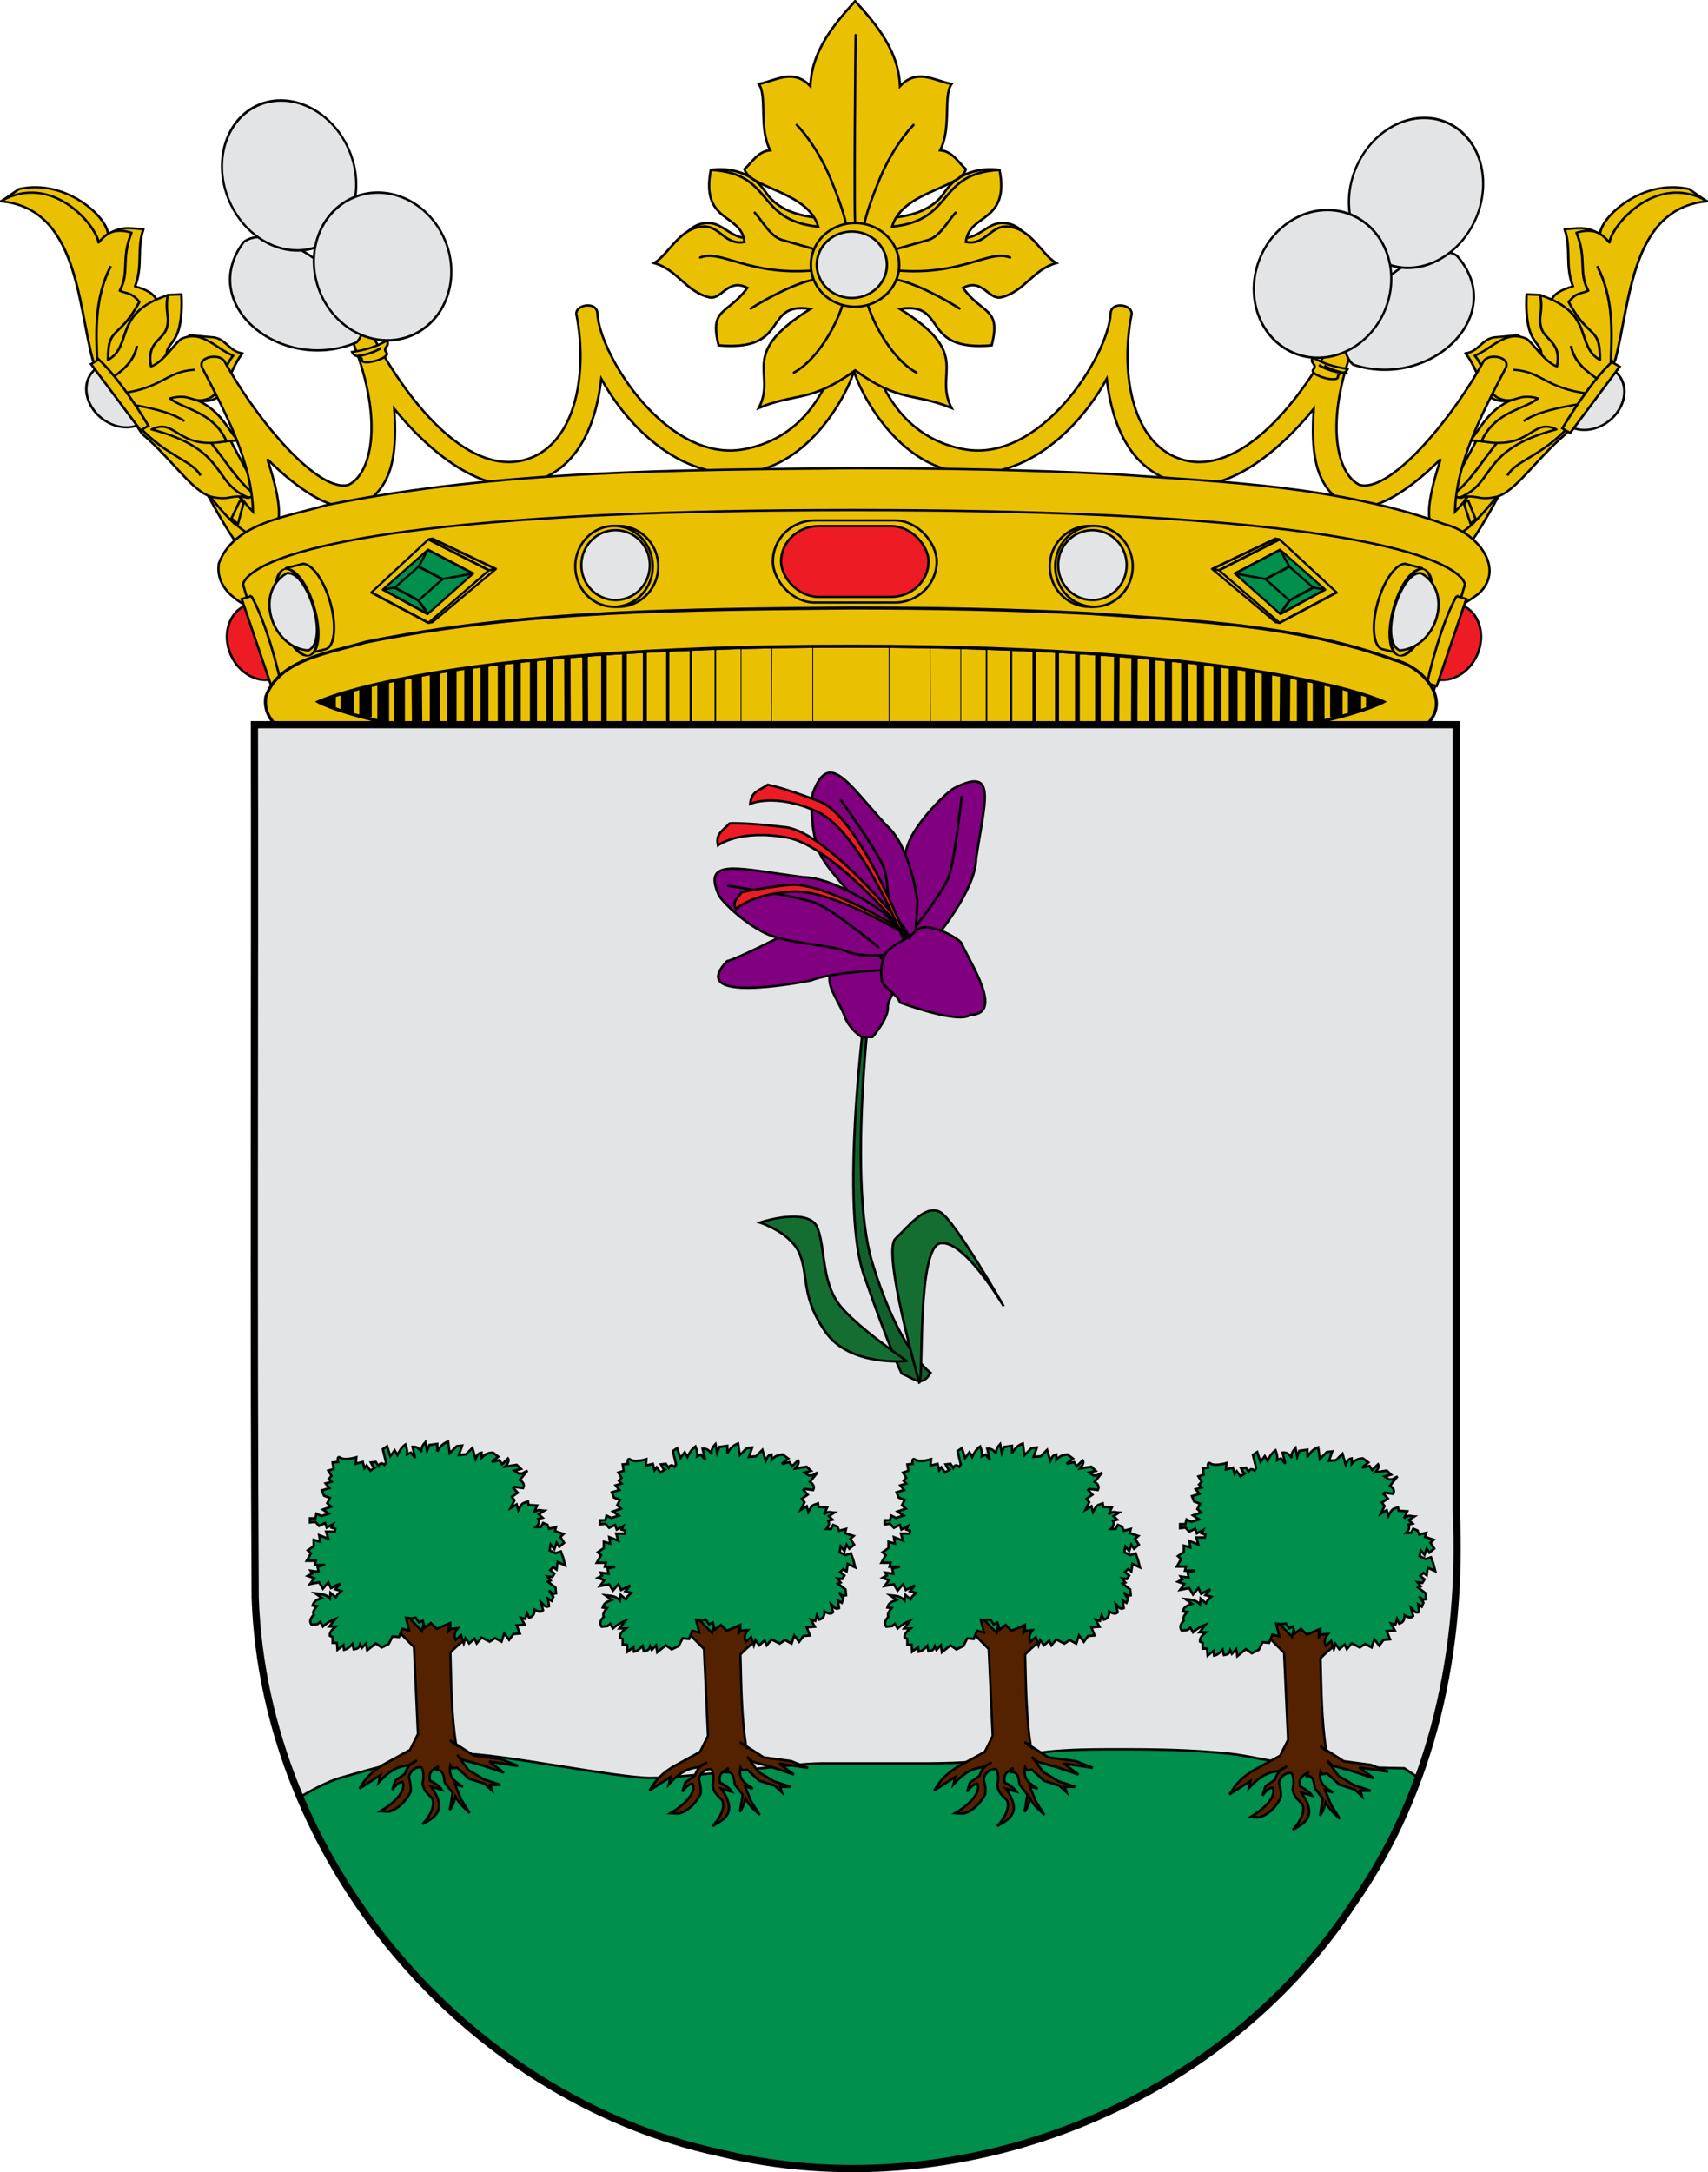 <svg xmlns="http://www.w3.org/2000/svg" width="710" height="902.637" version="1.0"><defs><linearGradient id="a"><stop style="stop-color:#5d070b;stop-opacity:1" offset="0"/><stop offset=".5" style="stop-color:#ed1c24;stop-opacity:1"/><stop style="stop-color:#5d070a;stop-opacity:1" offset="1"/></linearGradient></defs><g style="display:inline"><g style="stroke:#000;stroke-width:1.986;stroke-opacity:1"><g style="stroke:#000;stroke-width:1.986;stroke-opacity:1"><path d="M2417.103 230.144c20.676 40.491 45.406 92.369 64.518 86.024 4.122-1.736 5.463-11.816-.705-44.423l-37.37-73.684c-5.172-8.376-19.861-2.033-20.802 6.699l-5.64 25.384z" style="fill:#eac102;fill-rule:evenodd;stroke:#000;stroke-width:1.986;stroke-linecap:butt;stroke-linejoin:miter;stroke-opacity:1" transform="matrix(.507 0 0 .477 -1144.393 86.171)"/><path style="fill:#eac102;fill-rule:evenodd;stroke:#000;stroke-width:1.986;stroke-linecap:butt;stroke-linejoin:miter;stroke-opacity:1" d="m2448.75 274.906 6.813-19.969c-13.815-17.774-35.164-50.18-58.032-90.468-4.727-8.337-20.926-3.418-17.062 5.844 30.869 58.46 52.804 89.216 68.281 104.593z" transform="matrix(.507 0 0 .477 -1144.393 86.171)"/></g><g style="stroke:#000;stroke-width:1.986;stroke-opacity:1"><path style="fill:#eac102;fill-rule:evenodd;stroke:#000;stroke-width:1.986;stroke-linecap:butt;stroke-linejoin:miter;stroke-opacity:1" d="M3496.761 230.144c-20.675 40.491-45.405 92.369-64.518 86.024-4.122-1.736-5.463-11.816.706-44.423l37.37-73.684c5.171-8.376 19.861-2.033 20.801 6.699l5.641 25.384z" transform="matrix(.507 0 0 .477 -1144.393 86.171)"/><path style="fill:#eac102;fill-rule:evenodd;stroke:#000;stroke-width:1.986;stroke-linecap:butt;stroke-linejoin:miter;stroke-opacity:1" d="m3458.094 255.188 6.812 19.968c15.488-15.3 37.482-46.1 68.5-104.844 3.864-9.26-12.335-14.18-17.062-5.843-22.975 40.476-44.443 73-58.25 90.719z" transform="matrix(.507 0 0 .477 -1144.393 86.171)"/></g></g><g style="stroke:#000;stroke-width:.78;stroke-opacity:1"><g style="stroke:#000;stroke-width:2.052;stroke-opacity:1"><path style="fill:#eac102;fill-rule:evenodd;stroke:#000;stroke-width:2.052;stroke-linecap:round;stroke-linejoin:round;stroke-miterlimit:4;stroke-dasharray:none;stroke-opacity:1" d="m2259.22-21.284 13.513-10.7c38.725-10.031 73.253 26.828 73.025 42.667 9.68-8.806 19.36-5.788 29.039-5.28-5.726 18.92-.138 33.015-6.864 53.325 8.969 2.784 15.989 6.738 17.95 13.727l8.976-5.808 11.088-.528c2.121 52.754-15.08 41.16-11.616 60.717l18.48-22.703 20.062 2.112c9.82 1.864 12.627 13.462 23.23 14.783-7.483 10.116-12.038 27.91-19.006 40.126-8.556 6.212-16.076 5.173-23.23 1.583 23.333 8.588 29.448 28.738 38.54 39.598-9.559.528-18.141 1.584-22.174 2.112 14.738 21.028 23.153 37.859 37.486 49.629l-8.448 1.584-43.821-21.647-36.958-38.014-45.405-70.22-1.584-110.872c-23.15-11.794-19.606-39.16-72.283-36.19z" transform="matrix(.507 0 0 .446 -1144.407 92.827)"/><path style="fill:#eac102;fill-rule:evenodd;stroke:#000;stroke-width:2.052;stroke-linecap:butt;stroke-linejoin:round;stroke-opacity:1" d="M2257.836-20.617c63.056 6.588 63.012 95.73 75.586 148.407l40.318 68.267c25.497 24.638 41.98 55.29 57.75 58.903 15.277 3.5 14.219-3.019 29.759.658-30.425-13.526-16.494-44.747-79.72-63.685 20.445-11.326 20.444 19.878 61.393 10.996-11.231-28.088-35.37-29.443-46.274-39.86 16.707-5.397 18.54 5.342 30.697.458 13.499-5.423 10.385-26.335 21.075-40.318-13.993-6.174-25.367-24.565-42.609-15.578-5.992 4.969-14.814 21.736-24.74 25.657-4.177-22.38 9.867-24.388 12.828-35.736 2.934-11.245-1.755-14.662.916-30.697-45.422 16.762-28.28 47.084-49.031 60.368-.213-32.214 8.898-18.514 25.665-53.954-6.33-9.421-10.793-7.643-16.036-10.538 8.33-18.001.796-28.962 9.622-54.063-16.68-5.572-22.356 3.466-27.032 9.163-1.695-15.592-38.161-65.956-80.167-38.448z" transform="matrix(.507 0 0 .446 -1144.407 92.827)"/><path style="fill:none;fill-rule:evenodd;stroke:#000;stroke-width:2.052;stroke-linecap:butt;stroke-linejoin:miter;stroke-miterlimit:4;stroke-dasharray:none;stroke-opacity:1" d="M2348.03 39.813c-13.443 30.095-12.093 60.189-11.112 90.283m32.64-15.973c-2.704 15.12-12.25 23.4-22.223 31.251m69.448-9.028c-23.958 1.777-25.712 17.052-61.114 22.223m6.945 9.723c17.158 3.444 34.118 7.087 45.835 15.973m-36.807 5.556c23.369 28.197 42.978 30.734 50.002 45.14" transform="matrix(.507 0 0 .446 -1144.407 92.827)"/><g style="stroke:#000;stroke-width:1.848;stroke-opacity:1"><path style="opacity:1;fill:#e3e4e5;fill-opacity:1;fill-rule:nonzero;stroke:#000;stroke-width:1.848;stroke-linecap:butt;stroke-linejoin:miter;marker:none;marker-start:none;marker-mid:none;marker-end:none;stroke-miterlimit:4;stroke-dasharray:none;stroke-dashoffset:0;stroke-opacity:1;visibility:visible;display:inline;overflow:visible;enable-background:accumulate" d="M2069.063 730.688c.223.007.43.093.656.093 12.758 0 23.094-12.766 23.093-28.5 0-15.734-10.335-28.5-23.093-28.5-.226 0-.433.086-.657.094v56.813z" transform="matrix(-.47 .272 .31 .414 804.931 -689.496)"/><path style="fill:#eac102;fill-opacity:1;fill-rule:nonzero;stroke:#000;stroke-width:1.848;stroke-linecap:butt;stroke-linejoin:miter;marker:none;marker-start:none;marker-mid:none;marker-end:none;stroke-miterlimit:4;stroke-dashoffset:0;stroke-opacity:1;visibility:visible;display:inline;overflow:visible;enable-background:accumulate" d="M2066.286 668.732h6.95v66.529h-6.95c-2.458-25.69-2.862-50.125 0-66.53z" transform="matrix(-.47 .272 .31 .414 804.931 -689.496)"/></g></g><g style="stroke:#000;stroke-width:2.052;stroke-opacity:1"><path d="m2259.22-21.284 13.513-10.7c38.725-10.031 73.253 26.828 73.025 42.667 9.68-8.806 19.36-5.788 29.039-5.28-5.726 18.92-.138 33.015-6.864 53.325 8.969 2.784 15.989 6.738 17.95 13.727l8.976-5.808 11.088-.528c2.121 52.754-15.08 41.16-11.616 60.717l18.48-22.703 20.062 2.112c9.82 1.864 12.627 13.462 23.23 14.783-7.483 10.116-12.038 27.91-19.006 40.126-8.556 6.212-16.076 5.173-23.23 1.583 23.333 8.588 29.448 28.738 38.54 39.598-9.559.528-18.141 1.584-22.174 2.112 14.738 21.028 23.153 37.859 37.486 49.629l-8.448 1.584-43.821-21.647-36.958-38.014-45.405-70.22-1.584-110.872c-23.15-11.794-19.606-39.16-72.283-36.19z" style="fill:#eac102;fill-rule:evenodd;stroke:#000;stroke-width:2.052;stroke-linecap:round;stroke-linejoin:round;stroke-miterlimit:4;stroke-dasharray:none;stroke-opacity:1" transform="matrix(-.507 0 0 .446 1854.407 92.827)"/><path d="M2257.836-20.617c63.056 6.588 63.012 95.73 75.586 148.407l40.318 68.267c25.497 24.638 41.98 55.29 57.75 58.903 15.277 3.5 14.219-3.019 29.759.658-30.425-13.526-16.494-44.747-79.72-63.685 20.445-11.326 20.444 19.878 61.393 10.996-11.231-28.088-35.37-29.443-46.274-39.86 16.707-5.397 18.54 5.342 30.697.458 13.499-5.423 10.385-26.335 21.075-40.318-13.993-6.174-25.367-24.565-42.609-15.578-5.992 4.969-14.814 21.736-24.74 25.657-4.177-22.38 9.867-24.388 12.828-35.736 2.934-11.245-1.755-14.662.916-30.697-45.422 16.762-28.28 47.084-49.031 60.368-.213-32.214 8.898-18.514 25.665-53.954-6.33-9.421-10.793-7.643-16.036-10.538 8.33-18.001.796-28.962 9.622-54.063-16.68-5.572-22.356 3.466-27.032 9.163-1.695-15.592-38.161-65.956-80.167-38.448z" style="fill:#eac102;fill-rule:evenodd;stroke:#000;stroke-width:2.052;stroke-linecap:butt;stroke-linejoin:round;stroke-opacity:1" transform="matrix(-.507 0 0 .446 1854.407 92.827)"/><path d="M2348.03 39.813c-13.443 30.095-12.093 60.189-11.112 90.283m32.64-15.973c-2.704 15.12-12.25 23.4-22.223 31.251m69.448-9.028c-23.958 1.777-25.712 17.052-61.114 22.223m6.945 9.723c17.158 3.444 34.118 7.087 45.835 15.973m-36.807 5.556c23.369 28.197 42.978 30.734 50.002 45.14" style="fill:none;fill-rule:evenodd;stroke:#000;stroke-width:2.052;stroke-linecap:butt;stroke-linejoin:miter;stroke-miterlimit:4;stroke-dasharray:none;stroke-opacity:1" transform="matrix(-.507 0 0 .446 1854.407 92.827)"/><g style="stroke:#000;stroke-width:1.848;stroke-opacity:1"><path d="M2069.063 730.688c.223.007.43.093.656.093 12.758 0 23.094-12.766 23.093-28.5 0-15.734-10.335-28.5-23.093-28.5-.226 0-.433.086-.657.094v56.813z" style="opacity:1;fill:#e3e4e5;fill-opacity:1;fill-rule:nonzero;stroke:#000;stroke-width:1.848;stroke-linecap:butt;stroke-linejoin:miter;marker:none;marker-start:none;marker-mid:none;marker-end:none;stroke-miterlimit:4;stroke-dasharray:none;stroke-dashoffset:0;stroke-opacity:1;visibility:visible;display:inline;overflow:visible;enable-background:accumulate" transform="scale(.563 .496) rotate(33.341 2238.307 -976.968)"/><path d="M2066.286 668.732h6.95v66.529h-6.95c-2.458-25.69-2.862-50.125 0-66.53z" style="fill:#eac102;fill-opacity:1;fill-rule:nonzero;stroke:#000;stroke-width:1.848;stroke-linecap:butt;stroke-linejoin:miter;marker:none;marker-start:none;marker-mid:none;marker-end:none;stroke-miterlimit:4;stroke-dashoffset:0;stroke-opacity:1;visibility:visible;display:inline;overflow:visible;enable-background:accumulate" transform="scale(.563 .496) rotate(33.341 2238.307 -976.968)"/></g></g></g><path style="fill:#eac102;fill-rule:evenodd;stroke:#000;stroke-width:.976;stroke-linecap:butt;stroke-linejoin:miter;stroke-opacity:1" d="M298.18 263.396c-1.767.022-3.553 1.125-3.612 3.232-1.628 20.861-10.245 53.378-42.23 59.267-31.725 5.84-59.696-38.559-60.88-56.213.017-2.636-2.136-3.659-4.311-3.545-2.465.129-4.968 1.714-4.358 4.051 4.732 24.105-.222 54.807-22.184 60.294-21.871 5.464-45.765-20.18-62.799-52.146-1.577-6.044-10.659-3.676-8.921.76 13.88 33.235 9.19 56.627-.808 61.56-12.143 3.665-37.47-25.594-51.69-51.388-2.418-3.49-11.323-1.677-9.207 2.8 10.35 19.816 20.627 39.627 21.107 59.773-1.187-1.168-2.724-2.912-4.405-4.945l-3.454 9.518c8.343 7.792 12.981 7.29 15.307 5.228 4.653-4.125 4.746-12.656-1.49-31.666 11.478 11.476 29.52 25.555 41.137 17.799 11.616-7.756 12.687-21.74 11.631-38.667 14.21 17.483 35.818 35.519 55.208 31.04 19.645-4.536 28.22-21.69 30.852-43.507 10.825 19.775 33.134 42.384 60.628 38.92 26.413-3.327 41.585-32.519 44.416-42.122 2.832 9.603 18.02 38.795 44.433 42.122 27.494 3.464 49.786-19.145 60.611-38.92 2.633 21.818 11.207 38.97 30.853 43.508 19.39 4.478 40.997-13.558 55.208-31.04-1.056 16.927.014 30.91 11.63 38.666 11.617 7.756 29.66-6.323 41.137-17.8-6.235 19.011-6.142 27.542-1.49 31.667 2.316 2.052 6.925 2.572 15.197-5.109l-3.454-9.518c-1.64 1.978-3.13 3.68-4.294 4.826.48-20.146 10.758-39.957 21.107-59.772 2.116-4.478-6.773-6.291-9.191-2.8-14.22 25.793-39.548 55.052-51.69 51.386-9.998-4.932-14.703-28.324-.824-61.56 1.738-4.435-7.344-6.803-8.922-.76-17.033 31.967-40.911 57.611-62.782 52.147-21.963-5.487-26.932-36.19-22.2-60.294 1.148-4.4-8.69-6.129-8.652-.506-1.185 17.654-29.173 62.053-60.897 56.213-31.985-5.89-40.586-38.406-42.214-59.267.014-2.193-1.735-3.253-3.502-3.232z" transform="translate(56.882 -139.214)"/><g style="stroke:#000;stroke-width:1.953;stroke-opacity:1;display:inline"><path d="M2841.494 4.13s28.878-5.15 44.492 18.175c15.341 22.918 52.763 20.519 52.763 20.519l-15.829 51.59-102.009-38.693c-.71 0 6.26-9.734 19.347-8.793 13.087.94 20.5 17.833 40.451 9.966l-39.215-52.763zM3076.514 4.13s-28.88-5.15-44.492 18.175c-15.342 22.918-52.764 20.519-52.764 20.519l15.83 51.59 102.008-38.693c.71 0-6.259-9.734-19.346-8.793-13.088.94-20.5 17.833-40.452 9.966l39.216-52.763z" style="fill:#eac102;fill-rule:evenodd;stroke:#000;stroke-width:1.953;stroke-linecap:butt;stroke-linejoin:miter;stroke-opacity:1" transform="matrix(.508 0 0 .516 -1147.688 68.477)"/><path d="M2958.754-131.547c-17.55 18.957-35.44 40.264-36.406 68.266-14.07-14.666-28.149-4.41-42.219-1.782 7.069 9.515-.2 35.592 9.375 53.376-10.242.805-14.866 9.842-21.094 15.218 4.193 15.598 52.046 17.806 60.375 46.313-52.1-5.196-35.6-42.887-87.937-45.719-8.366 43.102 24.965 34.57 27.562 58.031-15.913 2.984-19.887-13.09-33.75-12.437-19.43.914-27.838 22.164-40.125 29.437 18.94 5.16 26.056 23.196 45.063 27.563 10.272 2.36 15.109-15.806 31.156-7.625-15.738 21.825-31.438 15.412-23.469 46.312 59.57 5.258 35.225-35.333 75.063-29.312-60.173 37.023-27.113 51.093-42.219 79.75 30.999-12.638 42.149-3.991 78.875-30.313 36.726 26.322 47.877 17.674 78.875 30.313-15.106-28.657 17.954-42.727-42.219-79.75 39.839-6.021 15.493 34.57 75.063 29.312 7.969-30.9-7.73-24.487-23.469-46.312 16.047-8.18 20.884 9.984 31.156 7.625 19.007-4.367 26.122-22.403 45.063-27.563-12.287-7.273-20.695-28.523-40.125-29.437-13.863-.653-17.837 15.421-33.75 12.437 2.597-23.462 35.928-14.93 27.562-58.031-52.337 2.832-35.836 40.523-87.937 45.719 8.329-28.507 56.182-30.715 60.375-46.313-6.228-5.376-10.852-14.413-21.094-15.219 9.576-17.783 2.306-43.86 9.375-53.374-14.07-2.629-28.148-12.885-42.219 1.78-.967-28-18.856-49.308-36.406-68.265l-.25-.25-.25.25z" style="fill:#eac102;fill-rule:evenodd;stroke:#000;stroke-width:1.953;stroke-linecap:butt;stroke-linejoin:miter;stroke-opacity:1" transform="matrix(.508 0 0 .516 -1147.688 68.477)"/><path d="M2959.407 53.36c-1.814-3.266 0-157.772 0-157.772m-9.51 213.064c-4.702 18.528-21.422 48.188-41.035 58.707m20.596-75.341c-15.562.789-44.36 16.442-55.877 23.786m53.156-30.846c-55.011 4.998-77.46-17.22-94.48-10.296m96.758-5.716s-13.507-3.94-29.346-8.27c-10.178-2.784-16.34-15.242-22.838-22.088m75.034 11.418s-.815-10.302-13.14-39.172c-11.945-27.98-27.474-42.901-27.474-42.901m56.86 140.72c4.702 18.527 21.421 48.187 41.035 58.706m-20.596-75.341c15.562.789 44.36 16.442 55.877 23.786m-53.156-30.846c55.011 4.998 77.46-17.22 94.48-10.296m-96.758-5.716s13.507-3.94 29.346-8.27c10.178-2.784 16.34-15.242 22.838-22.088m-75.034 11.418s.815-10.302 13.14-39.172c11.945-27.98 27.474-42.901 27.474-42.901" style="fill:none;fill-rule:evenodd;stroke:#000;stroke-width:1.953;stroke-linecap:round;stroke-linejoin:miter;stroke-miterlimit:4;stroke-dasharray:none;stroke-opacity:1" transform="matrix(.508 0 0 .516 -1147.688 68.477)"/><g style="stroke:#000;stroke-width:1.953;stroke-opacity:1"><path transform="matrix(.666 0 0 .631 -1617.512 58.63)" d="M2989.922 81.517a27.554 27.554 0 1 1-55.108 0 27.554 27.554 0 1 1 55.108 0z" style="fill:#eac102;fill-opacity:1;fill-rule:evenodd;stroke:#000;stroke-width:1.542;stroke-linecap:round;stroke-linejoin:round;marker:none;marker-start:none;marker-mid:none;marker-end:none;stroke-miterlimit:4;stroke-dasharray:none;stroke-dashoffset:0;stroke-opacity:1;visibility:visible;display:inline;overflow:visible;enable-background:accumulate"/><path style="fill:#e3e4e5;fill-opacity:1;fill-rule:evenodd;stroke:#000;stroke-width:1.94;stroke-linecap:round;stroke-linejoin:round;marker:none;marker-start:none;marker-mid:none;marker-end:none;stroke-miterlimit:4;stroke-dasharray:none;stroke-dashoffset:0;stroke-opacity:1;visibility:visible;display:inline;overflow:visible;enable-background:accumulate" d="M2989.922 81.517a27.554 27.554 0 1 1-55.108 0 27.554 27.554 0 1 1 55.108 0z" transform="matrix(.529 0 0 .501 -1212.981 69.187)"/></g></g><path d="M297.892 333.775c-73.114.722-147.068.79-218.874 15.278-16.024 4.784-38.933 7.456-44.948 24.401-1.973 14.154 16.144 20.152 27.461 24.042 53.913 15.308 110.878 16.604 166.738 18.997 86.904 1.65 174.369 2.318 260.629-9.113 23.566-4.306 49.515-6.963 68.893-21.47 11.572-10.722-1.237-25.713-14.028-28.796-43.881-15.927-91.742-17.636-138.153-20.878-35.868-1.852-71.8-2.438-107.718-2.461z" style="fill:#eac102;fill-rule:evenodd;stroke:#000;stroke-width:.976;stroke-linecap:butt;stroke-linejoin:miter;stroke-opacity:1" transform="translate(56.882 -139.214)"/><path d="M298.118 351.173c-39.852 0-73.46.734-101.785 2.01-5.665.256-11.134.54-16.386.835-62.987 3.54-96.761 9.799-114.861 15.516-1.509.476-2.939.937-4.238 1.404-6.472 2.33-10.452 4.56-12.874 6.373-.476.356-.887.699-1.251 1.024-.379.338-.694.648-.969.948-1.618 1.77-1.574 2.846-1.574 2.846l13.762 47.002h480.351l13.763-47.002s.044-1.076-1.575-2.846c-.274-.3-.59-.61-.968-.948-2.215-1.982-6.356-4.6-14.126-7.397-.01-.004-.029.004-.04 0-16.881-6.071-50.821-13.084-119.059-16.92h-.04c-5.251-.295-10.68-.579-16.345-.834-28.327-1.277-61.931-2.01-101.785-2.01z" style="fill:#eac102;fill-opacity:1;fill-rule:evenodd;stroke:#000;stroke-width:.976;stroke-linecap:butt;stroke-linejoin:miter;stroke-opacity:1" transform="translate(56.882 -139.214)"/><g style="stroke:#000;stroke-width:1.883;stroke-opacity:1"><path style="opacity:1;fill:#eac102;fill-opacity:1;fill-rule:evenodd;stroke:#000;stroke-width:1.355;stroke-linecap:round;stroke-linejoin:round;marker:none;marker-start:none;marker-mid:none;marker-end:none;stroke-miterlimit:4;stroke-dasharray:none;stroke-dashoffset:0;stroke-opacity:1;visibility:visible;display:inline;overflow:visible;enable-background:accumulate" d="M1796.348 707.07a23.066 23.066 0 1 1-46.132 0 23.066 23.066 0 1 1 46.132 0z" transform="matrix(.714 0 0 .728 -813.272 -279.395)"/><path transform="matrix(.698 0 0 .728 -782.988 -279.395)" d="M1796.348 707.07a23.066 23.066 0 1 1-46.132 0 23.066 23.066 0 1 1 46.132 0z" style="opacity:1;fill:#eac102;fill-opacity:1;fill-rule:evenodd;stroke:#000;stroke-width:1.37;stroke-linecap:round;stroke-linejoin:round;marker:none;marker-start:none;marker-mid:none;marker-end:none;stroke-miterlimit:4;stroke-dasharray:none;stroke-dashoffset:0;stroke-opacity:1;visibility:visible;display:inline;overflow:visible;enable-background:accumulate"/><path style="opacity:1;fill:#e3e4e5;fill-opacity:1;fill-rule:evenodd;stroke:#000;stroke-width:1.566;stroke-linecap:round;stroke-linejoin:round;marker:none;marker-start:none;marker-mid:none;marker-end:none;stroke-miterlimit:4;stroke-dasharray:none;stroke-dashoffset:0;stroke-opacity:1;visibility:visible;display:inline;overflow:visible;enable-background:accumulate" d="M1796.348 707.07a23.066 23.066 0 1 1-46.132 0 23.066 23.066 0 1 1 46.132 0z" transform="matrix(.617 0 0 .629 -640.01 -209.926)"/></g><g style="stroke:#000;stroke-width:1.883;stroke-opacity:1"><path transform="matrix(-.714 0 0 .728 1523.272 -279.395)" d="M1796.348 707.07a23.066 23.066 0 1 1-46.132 0 23.066 23.066 0 1 1 46.132 0z" style="opacity:1;fill:#eac102;fill-opacity:1;fill-rule:evenodd;stroke:#000;stroke-width:1.355;stroke-linecap:round;stroke-linejoin:round;marker:none;marker-start:none;marker-mid:none;marker-end:none;stroke-miterlimit:4;stroke-dasharray:none;stroke-dashoffset:0;stroke-opacity:1;visibility:visible;display:inline;overflow:visible;enable-background:accumulate"/><path style="opacity:1;fill:#eac102;fill-opacity:1;fill-rule:evenodd;stroke:#000;stroke-width:1.37;stroke-linecap:round;stroke-linejoin:round;marker:none;marker-start:none;marker-mid:none;marker-end:none;stroke-miterlimit:4;stroke-dasharray:none;stroke-dashoffset:0;stroke-opacity:1;visibility:visible;display:inline;overflow:visible;enable-background:accumulate" d="M1796.348 707.07a23.066 23.066 0 1 1-46.132 0 23.066 23.066 0 1 1 46.132 0z" transform="matrix(-.698 0 0 .728 1492.989 -279.395)"/><path transform="matrix(-.617 0 0 .629 1350.011 -209.926)" d="M1796.348 707.07a23.066 23.066 0 1 1-46.132 0 23.066 23.066 0 1 1 46.132 0z" style="opacity:1;fill:#e3e4e5;fill-opacity:1;fill-rule:evenodd;stroke:#000;stroke-width:1.566;stroke-linecap:round;stroke-linejoin:round;marker:none;marker-start:none;marker-mid:none;marker-end:none;stroke-miterlimit:4;stroke-dasharray:none;stroke-dashoffset:0;stroke-opacity:1;visibility:visible;display:inline;overflow:visible;enable-background:accumulate"/></g><g style="stroke:#000;stroke-width:1.901;stroke-opacity:1"><path d="m1880.996 701.453 50.396-34.397h3.228l-48.065 34.397h-5.56zM1880.996 701.453l50.396 34.398h3.228l-48.065-34.398h-5.56z" style="fill:none;fill-rule:evenodd;stroke:#000;stroke-width:1.901;stroke-linecap:round;stroke-linejoin:round;stroke-opacity:1" transform="matrix(-.523 .094 0 .504 1189.895 -293.9)"/><path d="m1934.694 735.732 45.26-33.397-45.157-35.103" style="fill:none;fill-opacity:1;fill-rule:evenodd;stroke:#000;stroke-width:1.901;stroke-linecap:round;stroke-linejoin:round;marker:none;marker-start:none;marker-mid:none;marker-end:none;stroke-miterlimit:4;stroke-dasharray:none;stroke-dashoffset:0;stroke-opacity:1;visibility:visible;display:inline;overflow:visible;enable-background:accumulate" transform="matrix(-.523 .094 0 .504 1189.895 -293.9)"/><g style="stroke:#000;stroke-width:1.901;stroke-opacity:1"><path style="fill:#008f4c;fill-rule:evenodd;stroke:#000;stroke-width:1.901;stroke-linecap:round;stroke-linejoin:round;stroke-opacity:1" d="m1897.048 701.806 36.161 26.636 35.632-26.812-35.808-26.107-35.985 26.283z" transform="matrix(-.523 .094 0 .504 1188.848 -293.71)"/><path d="m1921.365 701.89 19.128 14.028 18.849-14.121-18.942-13.75-19.035 13.843zM1933.033 728.266l7.497-12.348M1968.312 701.63l-9.04.132M1921.39 701.806h-23.637M1940.485 688.18l-7.452-12.657" style="fill:none;fill-rule:evenodd;stroke:#000;stroke-width:1.901;stroke-linecap:round;stroke-linejoin:round;stroke-miterlimit:4;stroke-dasharray:none;stroke-opacity:1" transform="matrix(-.523 .094 0 .504 1188.848 -293.71)"/></g></g><g style="stroke:#000;stroke-width:1.901;stroke-opacity:1"><path style="fill:none;fill-rule:evenodd;stroke:#000;stroke-width:1.901;stroke-linecap:round;stroke-linejoin:round;stroke-opacity:1" d="m1880.996 701.453 50.396-34.397h3.228l-48.065 34.397h-5.56zM1880.996 701.453l50.396 34.398h3.228l-48.065-34.398h-5.56z" transform="matrix(.523 .094 0 .504 -479.895 -293.9)"/><path style="fill:none;fill-opacity:1;fill-rule:evenodd;stroke:#000;stroke-width:1.901;stroke-linecap:round;stroke-linejoin:round;marker:none;marker-start:none;marker-mid:none;marker-end:none;stroke-miterlimit:4;stroke-dasharray:none;stroke-dashoffset:0;stroke-opacity:1;visibility:visible;display:inline;overflow:visible;enable-background:accumulate" d="m1934.694 735.732 45.26-33.397-45.157-35.103" transform="matrix(.523 .094 0 .504 -479.895 -293.9)"/><g style="stroke:#000;stroke-width:1.901;stroke-opacity:1"><path d="m1897.048 701.806 36.161 26.636 35.632-26.812-35.808-26.107-35.985 26.283z" style="fill:#008f4c;fill-rule:evenodd;stroke:#000;stroke-width:1.901;stroke-linecap:round;stroke-linejoin:round;stroke-opacity:1" transform="matrix(.523 .094 0 .504 -478.848 -293.71)"/><path style="fill:none;fill-rule:evenodd;stroke:#000;stroke-width:1.901;stroke-linecap:round;stroke-linejoin:round;stroke-miterlimit:4;stroke-dasharray:none;stroke-opacity:1" d="m1921.365 701.89 19.128 14.028 18.849-14.121-18.942-13.75-19.035 13.843zM1933.033 728.266l7.497-12.348M1968.312 701.63l-9.04.132M1921.39 701.806h-23.637M1940.485 688.18l-7.452-12.657" transform="matrix(.523 .094 0 .504 -478.848 -293.71)"/></g></g><g transform="matrix(.535 0 0 .503 -498.216 -120.331)" style="stroke:#000;stroke-width:1.883;stroke-opacity:1"><rect style="opacity:1;fill:#eac102;fill-opacity:1;fill-rule:nonzero;stroke:#000;stroke-width:1.883;stroke-linecap:butt;stroke-linejoin:miter;marker:none;marker-start:none;marker-mid:none;marker-end:none;stroke-miterlimit:4;stroke-dasharray:none;stroke-dashoffset:0;stroke-opacity:1;visibility:visible;display:inline;overflow:visible;enable-background:accumulate" width="127.299" height="67.836" x="1531.773" y="669.169" ry="33.918" rx="32.551"/><rect rx="29.29" ry="29.29" y="673.797" x="1538.15" height="58.579" width="114.544" style="opacity:1;fill:#ed1c24;fill-opacity:1;fill-rule:nonzero;stroke:#000;stroke-width:1.883;stroke-linecap:butt;stroke-linejoin:miter;marker:none;marker-start:none;marker-mid:none;marker-end:none;stroke-miterlimit:4;stroke-dasharray:none;stroke-dashoffset:0;stroke-opacity:1;visibility:visible;display:inline;overflow:visible;enable-background:accumulate"/></g><path style="fill:#eac102;fill-opacity:1;fill-rule:evenodd;stroke:#000;stroke-width:.976;stroke-linecap:butt;stroke-linejoin:miter;stroke-opacity:1" d="m42.852 347.288-3.487 7.245a56.466 56.466 0 0 0 2.653 2.472l2.308-8.598c-.384-.509-.966-1.2-1.474-1.119zm510.601-.023c-.631.011-.664.03-1.742 1.354l2.7 8.237a34.513 34.513 0 0 0 2.088-1.96l-3.046-7.63z" transform="translate(56.882 -139.214)"/><g style="stroke:#000;stroke-width:1.656;stroke-opacity:1"><path d="M2069.063 730.688c.223.007.43.093.656.093 12.758 0 23.094-12.766 23.093-28.5 0-15.734-10.335-28.5-23.093-28.5-.226 0-.433.086-.657.094v56.813z" style="opacity:1;fill:#ed1c24;fill-opacity:1;fill-rule:nonzero;stroke:#000;stroke-width:1.656;stroke-linecap:butt;stroke-linejoin:miter;marker:none;marker-start:none;marker-mid:none;marker-end:none;stroke-miterlimit:4;stroke-dasharray:none;stroke-dashoffset:0;stroke-opacity:1;visibility:visible;display:inline;overflow:visible;enable-background:accumulate" transform="matrix(-.579 .174 .185 .544 1177.165 -475.622)"/><path d="M2066.286 668.732h6.95v66.529h-6.95c-2.458-25.69-2.862-50.125 0-66.53z" style="fill:#eac102;fill-opacity:1;fill-rule:nonzero;stroke:#000;stroke-width:1.656;stroke-linecap:butt;stroke-linejoin:miter;marker:none;marker-start:none;marker-mid:none;marker-end:none;stroke-miterlimit:4;stroke-dashoffset:0;stroke-opacity:1;visibility:visible;display:inline;overflow:visible;enable-background:accumulate" transform="matrix(-.579 .174 .185 .544 1177.165 -475.622)"/></g><g style="stroke:#000;stroke-width:1.656;stroke-opacity:1"><path d="M2030.156 670.594c-6.01 1.755-10.687 15.383-10.687 31.906 0 16.522 4.678 30.119 10.687 31.875l.25.063c.352.082.703.125 1.063.125l10.843-.024v-18.351c.739-4.161 1.157-8.78 1.157-13.688 0-4.908-.418-9.558-1.157-13.719v-18.178l-12.156-.01z" style="opacity:1;fill:#eac102;fill-opacity:1;fill-rule:evenodd;stroke:#000;stroke-width:1.656;stroke-linecap:round;stroke-linejoin:round;marker:none;marker-start:none;marker-mid:none;marker-end:none;stroke-miterlimit:4;stroke-dasharray:none;stroke-dashoffset:0;stroke-opacity:1;visibility:visible;display:inline;overflow:visible;enable-background:accumulate" transform="matrix(-.587 .148 .157 .552 1212.412 -436.352)"/><path transform="matrix(-1.162 .293 .156 .549 2386.99 -729.62)" d="M2048.379 702.486a6.07 32.089 0 1 1-12.138 0 6.07 32.089 0 1 1 12.138 0z" style="opacity:1;fill:#eac102;fill-opacity:1;fill-rule:evenodd;stroke:#000;stroke-width:1.181;stroke-linecap:round;stroke-linejoin:round;marker:none;marker-start:none;marker-mid:none;marker-end:none;stroke-miterlimit:4;stroke-dasharray:none;stroke-dashoffset:0;stroke-opacity:1;visibility:visible;display:inline;overflow:visible;enable-background:accumulate"/><path d="M2042.955 674.4c25.153 7.781 23.558 49.664 0 57.98-16.346-3.472-14.067-57.719 0-57.98z" style="fill:#e3e4e5;fill-opacity:1;fill-rule:evenodd;stroke:#000;stroke-width:1.656;stroke-linecap:round;stroke-linejoin:round;marker:none;marker-start:none;marker-mid:none;marker-end:none;stroke-miterlimit:4;stroke-dashoffset:0;stroke-opacity:1;visibility:visible;display:inline;overflow:visible;enable-background:accumulate" transform="matrix(-.587 .148 .157 .552 1212.412 -436.352)"/></g><g style="stroke:#000;stroke-width:1.656;stroke-opacity:1"><path style="opacity:1;fill:#ed1c24;fill-opacity:1;fill-rule:nonzero;stroke:#000;stroke-width:1.656;stroke-linecap:butt;stroke-linejoin:miter;marker:none;marker-start:none;marker-mid:none;marker-end:none;stroke-miterlimit:4;stroke-dasharray:none;stroke-dashoffset:0;stroke-opacity:1;visibility:visible;display:inline;overflow:visible;enable-background:accumulate" d="M2069.063 730.688c.223.007.43.093.656.093 12.758 0 23.094-12.766 23.093-28.5 0-15.734-10.335-28.5-23.093-28.5-.226 0-.433.086-.657.094v56.813z" transform="matrix(.579 .174 -.185 .544 -467.165 -475.622)"/><path style="fill:#eac102;fill-opacity:1;fill-rule:nonzero;stroke:#000;stroke-width:1.656;stroke-linecap:butt;stroke-linejoin:miter;marker:none;marker-start:none;marker-mid:none;marker-end:none;stroke-miterlimit:4;stroke-dashoffset:0;stroke-opacity:1;visibility:visible;display:inline;overflow:visible;enable-background:accumulate" d="M2066.286 668.732h6.95v66.529h-6.95c-2.458-25.69-2.862-50.125 0-66.53z" transform="matrix(.579 .174 -.185 .544 -467.165 -475.622)"/></g><g style="stroke:#000;stroke-width:1.656;stroke-opacity:1"><path style="opacity:1;fill:#eac102;fill-opacity:1;fill-rule:evenodd;stroke:#000;stroke-width:1.656;stroke-linecap:round;stroke-linejoin:round;marker:none;marker-start:none;marker-mid:none;marker-end:none;stroke-miterlimit:4;stroke-dasharray:none;stroke-dashoffset:0;stroke-opacity:1;visibility:visible;display:inline;overflow:visible;enable-background:accumulate" d="M2030.156 670.594c-6.01 1.755-10.687 15.383-10.687 31.906 0 16.522 4.678 30.119 10.687 31.875l.25.063c.352.082.703.125 1.063.125l10.843-.024v-18.351c.739-4.161 1.157-8.78 1.157-13.688 0-4.908-.418-9.558-1.157-13.719v-18.178l-12.156-.01z" transform="matrix(.587 .148 -.157 .552 -502.412 -436.352)"/><path style="opacity:1;fill:#eac102;fill-opacity:1;fill-rule:evenodd;stroke:#000;stroke-width:1.181;stroke-linecap:round;stroke-linejoin:round;marker:none;marker-start:none;marker-mid:none;marker-end:none;stroke-miterlimit:4;stroke-dasharray:none;stroke-dashoffset:0;stroke-opacity:1;visibility:visible;display:inline;overflow:visible;enable-background:accumulate" d="M2048.379 702.486a6.07 32.089 0 1 1-12.138 0 6.07 32.089 0 1 1 12.138 0z" transform="matrix(1.162 .293 -.156 .549 -1676.99 -729.62)"/><path style="fill:#e3e4e5;fill-opacity:1;fill-rule:evenodd;stroke:#000;stroke-width:1.656;stroke-linecap:round;stroke-linejoin:round;marker:none;marker-start:none;marker-mid:none;marker-end:none;stroke-miterlimit:4;stroke-dashoffset:0;stroke-opacity:1;visibility:visible;display:inline;overflow:visible;enable-background:accumulate" d="M2042.955 674.4c25.153 7.781 23.558 49.664 0 57.98-16.346-3.472-14.067-57.719 0-57.98z" transform="matrix(.587 .148 -.157 .552 -502.412 -436.352)"/></g><path d="M-518.584 630.117s37.062-17.868 171.525-17.868c134.018 0 171.525 17.868 171.525 17.868s-31.348 17.868-171.525 17.868c-140.623 0-171.525-17.868-171.525-17.868z" style="fill:#eac102;fill-rule:evenodd;stroke:#000;stroke-width:1px;stroke-linecap:butt;stroke-linejoin:miter;stroke-opacity:1;display:inline" transform="matrix(1.291 0 0 1.294 801.774 -523.746)"/><path d="M-390.717 650.838v-41.34" style="font-size:12px;fill:none;stroke:#000;stroke-width:.52;display:inline" transform="matrix(1.291 0 0 1.294 801.774 -523.746)"/><path d="M-398.598 650.838v-41.34" style="font-size:12px;fill:none;stroke:#000;stroke-width:.766;display:inline" transform="matrix(1.291 0 0 1.294 801.774 -523.746)"/><path d="M-406.039 650.838v-41.34" style="font-size:12px;fill:none;stroke:#000;stroke-width:1.026;display:inline" transform="matrix(1.291 0 0 1.294 801.774 -523.746)"/><path d="M-413.415 650.838v-41.34" style="font-size:12px;fill:none;stroke:#000;stroke-width:1.286;display:inline" transform="matrix(1.291 0 0 1.294 801.774 -523.746)"/><path d="M-419.987 650.838v-41.34" style="font-size:12px;fill:none;stroke:#000;stroke-width:1.546;display:inline" transform="matrix(1.291 0 0 1.294 801.774 -523.746)"/><path d="m-432.522 648.609-.173-37.627m6.116 38.122v-39.358" style="font-size:12px;fill:none;stroke:#000;stroke-width:1.806;display:inline" transform="matrix(1.291 0 0 1.294 801.774 -523.746)"/><path d="M-444.094 646.917V612.25m5.863 35.657-.174-36.893" style="font-size:12px;fill:none;stroke:#000;stroke-width:2.051;display:inline" transform="matrix(1.291 0 0 1.294 801.774 -523.746)"/><path d="M-459.62 644.937V614.48m5.094 30.953V613.49m5.248 32.933V613.24" style="font-size:12px;fill:none;stroke:#000;stroke-width:2.311;display:inline" transform="matrix(1.291 0 0 1.294 801.774 -523.746)"/><path d="M-465.061 644.688v-29.465" style="font-size:12px;fill:none;stroke:#000;stroke-width:2.572;display:inline" transform="matrix(1.291 0 0 1.294 801.774 -523.746)"/><path d="M-470.136 643.203v-27.485" style="font-size:12px;fill:none;stroke:#000;stroke-width:2.832;display:inline" transform="matrix(1.291 0 0 1.294 801.774 -523.746)"/><path d="M-475.577 642.459v-25.505" style="font-size:12px;fill:none;stroke:#000;stroke-width:3.092;display:inline" transform="matrix(1.291 0 0 1.294 801.774 -523.746)"/><path d="m-486.718 640.233-.173-20.306m5.882 21.296v-22.78" style="font-size:12px;fill:none;stroke:#000;stroke-width:3.337;display:inline" transform="matrix(1.291 0 0 1.294 801.774 -523.746)"/><path d="M-492.427 638.5v-17.832" style="font-size:12px;fill:none;stroke:#000;stroke-width:3.525;display:inline" transform="matrix(1.291 0 0 1.294 801.774 -523.746)"/><path d="M-497.655 637.053v-14.849" style="font-size:12px;fill:none;stroke:#000;stroke-width:3.785;display:inline" transform="matrix(1.291 0 0 1.294 801.774 -523.746)"/><path d="M-503.364 635.073v-11.63" style="font-size:12px;fill:none;stroke:#000;stroke-width:4.031;display:inline" transform="matrix(1.291 0 0 1.294 801.774 -523.746)"/><path d="M-509.232 634.084v-8.66" style="font-size:12px;fill:none;stroke:#000;stroke-width:4.276;display:inline" transform="matrix(1.291 0 0 1.294 801.774 -523.746)"/><path d="M-515.443 632.106v-4.209" style="font-size:12px;fill:none;stroke:#000;stroke-width:5.042;display:inline" transform="matrix(1.291 0 0 1.294 801.774 -523.746)"/><path d="M-359.358 648.609v-37.873m-13.353 39.112.174-40.102m-9.906 40.597v-40.846" style="font-size:12px;fill:none;stroke:#000;stroke-width:.26;display:inline" transform="matrix(1.291 0 0 1.294 801.774 -523.746)"/><path style="font-size:12px;fill:none;stroke:#000;stroke-width:.52;display:inline" d="M-303.401 650.838v-41.34" transform="matrix(1.291 0 0 1.294 801.774 -523.746)"/><path style="font-size:12px;fill:none;stroke:#000;stroke-width:.766;display:inline" d="M-295.52 650.838v-41.34" transform="matrix(1.291 0 0 1.294 801.774 -523.746)"/><path style="font-size:12px;fill:none;stroke:#000;stroke-width:1.026;display:inline" d="M-288.08 650.838v-41.34" transform="matrix(1.291 0 0 1.294 801.774 -523.746)"/><path style="font-size:12px;fill:none;stroke:#000;stroke-width:1.286;display:inline" d="M-280.703 650.838v-41.34" transform="matrix(1.291 0 0 1.294 801.774 -523.746)"/><path style="font-size:12px;fill:none;stroke:#000;stroke-width:1.546;display:inline" d="M-274.13 650.838v-41.34" transform="matrix(1.291 0 0 1.294 801.774 -523.746)"/><path style="font-size:12px;fill:none;stroke:#000;stroke-width:1.806;display:inline" d="m-261.596 648.609.173-37.627m-6.116 38.122v-39.358" transform="matrix(1.291 0 0 1.294 801.774 -523.746)"/><path style="font-size:12px;fill:none;stroke:#000;stroke-width:2.051;display:inline" d="M-250.024 646.917V612.25m-5.863 35.657.174-36.893" transform="matrix(1.291 0 0 1.294 801.774 -523.746)"/><path style="font-size:12px;fill:none;stroke:#000;stroke-width:2.311;display:inline" d="M-234.498 644.937V614.48m-5.094 30.953V613.49m-5.248 32.933V613.24" transform="matrix(1.291 0 0 1.294 801.774 -523.746)"/><path style="font-size:12px;fill:none;stroke:#000;stroke-width:2.572;display:inline" d="M-229.057 644.688v-29.465" transform="matrix(1.291 0 0 1.294 801.774 -523.746)"/><path style="font-size:12px;fill:none;stroke:#000;stroke-width:2.832;display:inline" d="M-223.982 643.203v-27.485" transform="matrix(1.291 0 0 1.294 801.774 -523.746)"/><path style="font-size:12px;fill:none;stroke:#000;stroke-width:3.092;display:inline" d="M-218.541 642.459v-25.505" transform="matrix(1.291 0 0 1.294 801.774 -523.746)"/><path style="font-size:12px;fill:none;stroke:#000;stroke-width:3.337;display:inline" d="m-207.4 640.233.173-20.306m-5.882 21.296v-22.78" transform="matrix(1.291 0 0 1.294 801.774 -523.746)"/><path style="font-size:12px;fill:none;stroke:#000;stroke-width:3.525;display:inline" d="M-201.691 638.5v-17.832" transform="matrix(1.291 0 0 1.294 801.774 -523.746)"/><path style="font-size:12px;fill:none;stroke:#000;stroke-width:3.785;display:inline" d="M-196.463 637.053v-14.849" transform="matrix(1.291 0 0 1.294 801.774 -523.746)"/><path style="font-size:12px;fill:none;stroke:#000;stroke-width:4.031;display:inline" d="M-190.754 635.073v-11.63" transform="matrix(1.291 0 0 1.294 801.774 -523.746)"/><path style="font-size:12px;fill:none;stroke:#000;stroke-width:4.276;display:inline" d="M-184.886 634.084v-8.66" transform="matrix(1.291 0 0 1.294 801.774 -523.746)"/><path style="font-size:12px;fill:none;stroke:#000;stroke-width:5.042;display:inline" d="M-178.675 632.106v-4.209" transform="matrix(1.291 0 0 1.294 801.774 -523.746)"/><path style="font-size:12px;fill:none;stroke:#000;stroke-width:.26;display:inline" d="M-334.76 648.609v-37.873m13.353 39.112-.174-40.102m9.906 40.597v-40.846" transform="matrix(1.291 0 0 1.294 801.774 -523.746)"/><path d="M-347.212 599.983c-52.175.52-104.944.576-156.185 11.012-11.435 3.445-27.791 5.364-32.084 17.569-1.408 10.194 11.509 14.521 19.585 17.323 38.472 11.026 79.14 11.965 119.003 13.689 62.016 1.188 124.408 1.648 185.964-6.585 16.817-3.101 35.333-5.016 49.162-15.465 8.258-7.722-.865-18.518-9.993-20.739-31.314-11.47-65.465-12.692-98.584-15.028-25.596-1.333-51.237-1.759-76.868-1.776zm.144 12.269c134.017 0 171.535 17.87 171.535 17.87s-31.358 17.869-171.535 17.869c-140.623 0-171.507-17.87-171.507-17.87s37.043-17.87 171.507-17.87z" style="fill:#eac102;fill-rule:evenodd;stroke:#000;stroke-width:1px;stroke-linecap:butt;stroke-linejoin:miter;stroke-opacity:1;display:inline" transform="matrix(1.291 0 0 1.294 801.774 -523.746)"/><g style="stroke:#000;stroke-width:2.394;stroke-opacity:1;display:inline"><g style="opacity:1;stroke:#000;stroke-width:2.404;stroke-opacity:1"><path style="fill:#eac102;fill-rule:evenodd;stroke:#000;stroke-width:2.404;stroke-linecap:butt;stroke-linejoin:miter;stroke-miterlimit:4;stroke-dasharray:none;stroke-opacity:1" d="M3153.871 1446.208c10.772 4.059 21.975 5.422 35.222 4.384-.747 7.615-7.853 4.525-6.793 11.03 1.06 6.506-27.318 4.333-24.724-2.545 2.594-6.877-5.077-5.295-3.705-12.869z" transform="matrix(.424 .09 -.107 .366 -636.774 -664.64)"/></g></g><path d="M501.083 294.197c-3.297-.418-6.998-1.559-9.714-3.272" style="fill:none;fill-rule:evenodd;stroke:#000;stroke-width:.976;stroke-linecap:butt;stroke-linejoin:miter;stroke-miterlimit:4;stroke-dasharray:none;stroke-opacity:1;display:inline" transform="translate(56.882 -139.214)"/><g style="stroke:#000;stroke-width:2.394;stroke-opacity:1;display:inline"><g style="opacity:1;stroke:#000;stroke-width:2.404;stroke-opacity:1"><path style="fill:#eac102;fill-rule:evenodd;stroke:#000;stroke-width:2.404;stroke-linecap:butt;stroke-linejoin:miter;stroke-miterlimit:4;stroke-dasharray:none;stroke-opacity:1" d="M3153.871 1446.208c10.772 4.059 21.975 5.422 35.222 4.384-.747 7.615-7.853 4.525-6.793 11.03 1.06 6.506-27.318 4.333-24.724-2.545 2.594-6.877-5.077-5.295-3.705-12.869z" transform="matrix(-.424 .09 .107 .366 1343.345 -671.676)"/></g></g><path style="fill:#e3e4e5;fill-opacity:1;fill-rule:evenodd;stroke:#000;stroke-width:.976;stroke-linecap:round;stroke-linejoin:round;marker:none;marker-start:none;marker-mid:none;marker-end:none;stroke-miterlimit:4;stroke-dashoffset:0;stroke-opacity:1;visibility:visible;display:inline;overflow:visible;enable-background:accumulate" d="M44.417 239.787c-19.704 26.143 15.871 54.958 46.964 41.693 14.09-15.85-32.208-52.997-46.964-41.693z" transform="translate(56.882 -139.214)"/><path d="M91.723 287.163c3.298-.418 6.999-1.56 9.715-3.273" style="fill:none;fill-rule:evenodd;stroke:#000;stroke-width:.976;stroke-linecap:butt;stroke-linejoin:miter;stroke-miterlimit:4;stroke-dasharray:none;stroke-opacity:1;display:inline" transform="translate(56.882 -139.214)"/><path transform="matrix(-.992 .632 .692 1.194 1389.986 -1892.051)" d="M1796.348 707.07a23.066 23.066 0 1 1-46.132 0 23.066 23.066 0 1 1 46.132 0z" style="fill:#e3e4e5;fill-opacity:1;fill-rule:evenodd;stroke:#000;stroke-width:.767;stroke-linecap:round;stroke-linejoin:round;marker:none;marker-start:none;marker-mid:none;marker-end:none;stroke-miterlimit:4;stroke-dasharray:none;stroke-dashoffset:0;stroke-opacity:1;visibility:visible;display:inline;overflow:visible;enable-background:accumulate"/><path style="fill:#e3e4e5;fill-opacity:1;fill-rule:evenodd;stroke:#000;stroke-width:.761;stroke-linecap:round;stroke-linejoin:round;marker:none;marker-start:none;marker-mid:none;marker-end:none;stroke-miterlimit:4;stroke-dasharray:none;stroke-dashoffset:0;stroke-opacity:1;visibility:visible;display:inline;overflow:visible;enable-background:accumulate" d="M1796.348 707.07a23.066 23.066 0 1 1-46.132 0 23.066 23.066 0 1 1 46.132 0z" transform="matrix(1.185 -.297 .36 1.297 -2196.842 -279.68)"/><path style="fill:#e3e4e5;fill-opacity:1;fill-rule:evenodd;stroke:#000;stroke-width:.976;stroke-linecap:round;stroke-linejoin:round;marker:none;marker-start:none;marker-mid:none;marker-end:none;stroke-miterlimit:4;stroke-dashoffset:0;stroke-opacity:1;visibility:visible;display:inline;overflow:visible;enable-background:accumulate" d="M548.663 245.41c21.963 24.466-10.918 56.035-43.081 45.315-15.45-14.661 27.372-55.394 43.081-45.315z" transform="translate(56.882 -139.214)"/><path d="M503.328 294.406c-3.298-.418-7-1.56-9.715-3.272" style="fill:none;fill-rule:evenodd;stroke:#000;stroke-width:.976;stroke-linecap:butt;stroke-linejoin:miter;stroke-miterlimit:4;stroke-dasharray:none;stroke-opacity:1;display:inline" transform="translate(56.882 -139.214)"/><path transform="matrix(.992 .632 -.692 1.194 -681.17 -1884.808)" d="M1796.348 707.07a23.066 23.066 0 1 1-46.132 0 23.066 23.066 0 1 1 46.132 0z" style="fill:#e3e4e5;fill-opacity:1;fill-rule:evenodd;stroke:#000;stroke-width:.767;stroke-linecap:round;stroke-linejoin:round;marker:none;marker-start:none;marker-mid:none;marker-end:none;stroke-miterlimit:4;stroke-dasharray:none;stroke-dashoffset:0;stroke-opacity:1;visibility:visible;display:inline;overflow:visible;enable-background:accumulate"/><path style="fill:#e3e4e5;fill-opacity:1;fill-rule:evenodd;stroke:#000;stroke-width:.761;stroke-linecap:round;stroke-linejoin:round;marker:none;marker-start:none;marker-mid:none;marker-end:none;stroke-miterlimit:4;stroke-dasharray:none;stroke-dashoffset:0;stroke-opacity:1;visibility:visible;display:inline;overflow:visible;enable-background:accumulate" d="M1796.348 707.07a23.066 23.066 0 1 1-46.132 0 23.066 23.066 0 1 1 46.132 0z" transform="matrix(-1.185 -.297 -.36 1.297 2905.658 -272.436)"/></g><path style="fill:#e3e4e5;fill-opacity:1;fill-rule:evenodd;stroke:none;stroke-width:3;stroke-linecap:butt;stroke-linejoin:miter;marker:none;marker-start:none;marker-mid:none;marker-end:none;stroke-miterlimit:4;stroke-dasharray:none;stroke-dashoffset:0;stroke-opacity:1;visibility:visible;display:inline;overflow:visible;enable-background:accumulate" d="M20.337 370.123c.205 120.946-.412 241.906.313 362.843 3.855 108.538 86.961 207.673 193.086 230.594 98.18 23.91 208.089-19.059 263.504-103.794 33.189-47.39 45.411-106.037 42.675-163.124v-326.52H20.337z" transform="translate(85.429 -69.006)"/><path style="fill:#008f4c;fill-opacity:1;fill-rule:evenodd;stroke:#000;stroke-width:1;stroke-linecap:butt;stroke-linejoin:miter;marker:none;marker-start:none;marker-mid:none;marker-end:none;stroke-miterlimit:4;stroke-dasharray:none;stroke-dashoffset:0;stroke-opacity:1;visibility:visible;display:inline;overflow:visible;enable-background:accumulate" d="M372.491 795.915c-11.122.055-21.374.55-27.687 1.813-20.203 4.04-38.399 4.031-48.5 4.031h-40.407c-12.121 0-56.545 6.063-70.687 6.063-14.142 0-62.65-10.094-78.813-10.094-16.162 0-36.358 6.053-50.5 10.094-4.428 1.265-10.422 4.316-16.593 7.906 30.78 72.722 96.39 130.799 174.437 147.656 98.18 23.91 208.084-19.046 263.5-103.781 11.313-16.153 20.197-33.614 26.875-51.875l-5.781-3.938s-33.993-.53-48.469-2.03c-7.335-.761-16.911-3.3-24.25-4.032-15.868-1.583-28.655-1.932-53.125-1.813z" transform="translate(85.429 -69.006)"/><path style="fill:none;fill-opacity:1;fill-rule:evenodd;stroke:#000;stroke-width:3;stroke-linecap:butt;stroke-linejoin:miter;marker:none;marker-start:none;marker-mid:none;marker-end:none;stroke-miterlimit:4;stroke-dasharray:none;stroke-dashoffset:0;stroke-opacity:1;visibility:visible;display:inline;overflow:visible;enable-background:accumulate" d="M20.337 370.143c.205 120.946-.412 241.906.313 362.844 3.855 108.537 86.961 207.672 193.086 230.594 98.18 23.91 208.089-19.06 263.504-103.795 33.189-47.39 45.411-106.036 42.675-163.124v-326.52H20.337z" transform="translate(85.429 -69.006)"/><g style="stroke:#000;stroke-width:.897;stroke-opacity:1"><path style="fill:purple;fill-opacity:1;fill-rule:evenodd;stroke:#000;stroke-width:.897;stroke-linecap:round;stroke-linejoin:round;stroke-miterlimit:4;stroke-dasharray:none;stroke-opacity:1" d="M299.137 482.533s18.658-13.036 21.952-24.465c8.779-20.12 17.003-31.686-.156-28.347-3.647.794-16.936 8.48-21.864 15.443-4.93 6.963-9.16 19.512-12.614 23.286-3.454 3.773-4.564 12.59-4.564 12.59l-1.981 10.93 19.227-9.437z" transform="matrix(1.1 -.324 .307 1.041 -88.08 -15.98)"/><path style="fill:#12612c;fill-opacity:1;fill-rule:evenodd;stroke:#000;stroke-width:.897;stroke-linecap:butt;stroke-linejoin:miter;stroke-miterlimit:4;stroke-dasharray:none;stroke-opacity:1" d="M271.376 491.016s-33.378 77.178-31.949 107.997c1.378 29.96 3.042 40.068 3.042 40.068 3.965 3.337 5.452 7.417 10.102 2.876 0 0-8.677-11.14-8.983-46.749-.307-35.71 31.819-110.503 31.819-110.503l-4.03 6.311z" transform="matrix(1.1 -.324 .307 1.041 -88.08 -15.98)"/><path style="fill:purple;fill-opacity:1;fill-rule:evenodd;stroke:#000;stroke-width:.897;stroke-linecap:round;stroke-linejoin:round;stroke-miterlimit:4;stroke-dasharray:none;stroke-opacity:1" d="m263.643 511.377 3.16.957s7.551-5.112 8.39-9.344c.839-4.232 18.378-17.567 18.378-17.567s-18.052-8.548-25.837-8.522c-7.786.027-11.385.76-11.385.76s3.637 3.692 1.758 7.89c-1.878 4.197.883 10.94 1.124 16.06.242 5.119 3.919 10.318 4.412 9.766z" transform="matrix(1.1 -.324 .307 1.041 -88.08 -15.98)"/><path style="fill:purple;fill-opacity:1;fill-rule:evenodd;stroke:#000;stroke-width:.897;stroke-linecap:round;stroke-linejoin:round;stroke-miterlimit:4;stroke-dasharray:none;stroke-opacity:1" d="M245.318 465.473s-16.944 3.41-21.319 3.265c-18.839 11.554 24.029 15.865 27.33 16.172 8.691-.934 29.714 4.952 29.714 4.952l-11.945-21.77-23.78-2.619zM322.383 433.789s-8.636 22.116-12.623 27.89c-3.986 5.775-22.528 19.232-22.528 19.232" transform="matrix(1.1 -.324 .307 1.041 -88.08 -15.98)"/><path style="fill:purple;fill-opacity:1;fill-rule:evenodd;stroke:#000;stroke-width:.897;stroke-linecap:round;stroke-linejoin:round;stroke-miterlimit:4;stroke-dasharray:none;stroke-opacity:1" d="M296.33 467.49s3.352-21.175-3.064-31.45c-9.16-19.979-12.151-33.48-21.876-20.201-2.002 2.883-5.618 16.819-3.8 24.933 1.816 8.114 8.42 19.785 8.844 24.679.424 4.894 6.399 11.912 6.399 11.912l6.972 9.084 6.524-18.958z" transform="matrix(1.1 -.324 .307 1.041 -88.08 -15.98)"/><path style="fill:purple;fill-opacity:1;fill-rule:evenodd;stroke:#000;stroke-width:.897;stroke-linecap:round;stroke-linejoin:round;stroke-miterlimit:4;stroke-dasharray:none;stroke-opacity:1" d="M280.097 421.952s7.449 22.47 7.998 29.27c.55 6.8-5.624 27.625-5.624 27.625" transform="matrix(1.1 -.324 .307 1.041 -88.08 -15.98)"/><path style="fill:purple;fill-opacity:1;fill-rule:evenodd;stroke:#000;stroke-width:.897;stroke-linecap:round;stroke-linejoin:round;stroke-miterlimit:4;stroke-dasharray:none;stroke-opacity:1" d="M283.664 468.268s-12.5-18.125-24.703-22.193c-21.197-9.857-33.08-18.399-31.055-2.553.523 3.377 7.675 16.133 14.832 21.255 7.156 5.123 20.495 10.144 24.299 13.629 3.803 3.485 13.353 5.327 13.353 5.327l11.78 2.832-8.506-18.297z" transform="matrix(1.1 -.324 .307 1.041 -88.08 -15.98)"/><path style="fill:purple;fill-opacity:1;fill-rule:evenodd;stroke:#000;stroke-width:.897;stroke-linecap:round;stroke-linejoin:round;stroke-miterlimit:4;stroke-dasharray:none;stroke-opacity:1" d="M232.165 441.22s22.725 11.134 28.395 15.596c5.669 4.463 17.47 23.175 17.47 23.175" transform="matrix(1.1 -.324 .307 1.041 -88.08 -15.98)"/><path d="M279.58 502.369s18.223 14.63 23.527 12.427c11.937 3.503 5.228-19.09 4.209-27.387-.996-2.816-10-12.2-14.479-9.385-4.479 2.816-11.265 2.292-13.754 6.046-2.488 3.754-2.715 5.576-3.212 8.391-.498 2.816 5.157 8.773 3.71 9.908z" style="fill:purple;fill-opacity:1;fill-rule:evenodd;stroke:#000;stroke-width:.897;stroke-linecap:butt;stroke-linejoin:miter;stroke-opacity:1" transform="matrix(1.1 -.324 .307 1.041 -88.08 -15.98)"/><path style="fill:#ed1c24;fill-opacity:1;fill-rule:evenodd;stroke:#000;stroke-width:.897;stroke-linecap:butt;stroke-linejoin:miter;stroke-miterlimit:4;stroke-dasharray:none;stroke-opacity:1" d="M289.154 475.9s-16.928-43.626-31.095-50.04c-13.766-6.246-19.012-7.459-19.012-7.459-3.446 2.147-5.973 2.266-6.325 6.836 0 0 9.216-3.767 24.91 4.648 15.737 8.44 32.253 50.552 32.253 50.552l-.731-4.538z" transform="matrix(1.1 -.324 .307 1.041 -88.08 -15.98)"/><path style="fill:#ed1c24;fill-opacity:1;fill-rule:evenodd;stroke:#000;stroke-width:.897;stroke-linecap:butt;stroke-linejoin:miter;stroke-miterlimit:4;stroke-dasharray:none;stroke-opacity:1" d="M288.242 475.698s-3.91-46.123-15.762-55.658c-11.515-9.275-16.236-11.683-16.236-11.683-3.94 1.261-6.415.78-8.058 5.11 0 0 9.975-1.465 22.732 10.361 12.794 11.86 16.737 56.424 16.737 56.424l.587-4.554z" transform="matrix(1.1 -.324 .307 1.041 -88.08 -15.98)"/><path style="fill:#ed1c24;fill-opacity:1;fill-rule:evenodd;stroke:#000;stroke-width:.897;stroke-linecap:butt;stroke-linejoin:miter;stroke-miterlimit:4;stroke-dasharray:none;stroke-opacity:1" d="M288.709 476.844s-22.713-27.106-35.537-29.44c-12.463-2.276-16.973-2.355-16.973-2.355-2.358 1.94-4.385 2.377-3.732 5.517 0 0 6.711-3.85 21.185-.379 14.516 3.481 36.583 29.622 36.583 29.622l-1.526-2.965z" transform="matrix(1.1 -.324 .307 1.041 -88.08 -15.98)"/><path style="fill:#146e32;fill-opacity:1;fill-rule:evenodd;stroke:#000;stroke-width:.897;stroke-linecap:butt;stroke-linejoin:miter;stroke-miterlimit:4;stroke-dasharray:none;stroke-opacity:1;display:inline" d="M245.373 634.997s-20.008-3.86-25.036-19.137c-5.028-15.276-.418-22.141-1.031-31.286-.614-9.145-10.7-16.284-10.7-16.284s18.897-.763 19.51 8.382c.614 9.145-4.718 21.168.583 32.56 5.301 11.39 17.522 26.469 16.674 25.765zM247.662 644.332s.386-52.197 6.477-55.463c6.092-3.265 14.017-9.475 18.257-4.88 4.24 4.593 12.418 41.409 12.418 41.409s-6.789-28.732-15.499-29.95c-8.71-1.216-20.032 48.996-21.653 48.884z" transform="matrix(1.1 -.324 .307 1.041 -88.08 -15.98)"/></g><g style="fill:#008f4c;fill-opacity:1;stroke:#000;stroke-width:.877;stroke-miterlimit:4;stroke-dasharray:none;stroke-opacity:1;display:inline"><path style="fill:#008f4c;fill-opacity:1;fill-rule:evenodd;stroke:#000;stroke-width:.877;stroke-linecap:butt;stroke-linejoin:miter;stroke-miterlimit:4;stroke-dasharray:none;stroke-opacity:1" d="m-175.194 818.803 16.55 9.948 19.26-7.315-19.974-9.656-15.836 7.023z" transform="matrix(1.112 0 0 1.168 357.241 -283.943)"/><path style="fill:#520;fill-opacity:1;fill-rule:evenodd;stroke:#000;stroke-width:.877;stroke-linecap:butt;stroke-linejoin:miter;stroke-miterlimit:4;stroke-dasharray:none;stroke-opacity:1" d="m-170.116 816.854-2.976 5.885 6.59 6.322 1.488 30.954-2.976 5.668-10.417 5.45c-5.829 3.599-6.628 5.79-8.503 8.283l7.866-4.795-.638 2.616c2.813-2.801 5.64-5.59 11.054-6.104l3.189-1.744c-1.355 1.101-3.308 1.154-4.464 4.796l-3.614 2.398-1.063 3.27c1.275-1.766 2.55-2.789 3.826-2.834 1.357 2.947-2.42 7.174-8.29 10.463 1.69.1 3.544.233 3.613 0 4.101-1.293 6.336-4.559 7.653-6.758.244-1.816-.127-3.633-.637-5.45.685-2.534 2.692-3.54 4.464-3.487.52.16 1.492 2.175.638 5.886.516 2.802 2.082 3.603 3.614 5.231 1.266 2.502-.957 6.663-3.614 9.156 3.703-2.06 9.95-4.438 3.188-13.297l4.04 1.09c-.77-1.09-2.174-2.18-4.465-3.27-.716-3.873 1.845-3.825 3.189-5.232l-.638 1.526c2.539-.133 2.641 2.233 2.976 4.36l2.977 3.705-1.063 6.104c.641-1.116 1.133-1.156 2.125-4.796 1.772 3.18 3.544 4.113 5.315 5.886l-3.189-4.796-2.338-5.45 2.976.873c-3.234-1.964-5.554-3.389-4.677-7.63l.638 1.09 1.913-.218 4.464 3.924 5.74 1.744 2.764 2.397-.638-1.961h3.827l-6.165-1.962-5.74-3.27-4.252-5.45 1.913 1.744 7.44 1.962 8.079 2.616-5.527-3.924 10.842 1.526-6.378-2.398-10.204-1.308-8.928-5.45 2.338 1.744c-1.758-10.972-1.827-21.944-2.126-32.916 2.884-2.914 5.347-4.53 7.866-6.322l-4.464-5.231-4.04 3.923.213-6.975-4.677 5.886-3.614-7.412-1.913 8.501-6.59-6.54z" transform="matrix(1.112 0 0 1.168 357.241 -283.943)"/><path style="fill:#008f4c;fill-opacity:1;fill-rule:evenodd;stroke:#000;stroke-width:.877;stroke-linecap:butt;stroke-linejoin:miter;stroke-miterlimit:4;stroke-dasharray:none;stroke-opacity:1" d="m-167.67 818.87-1.816-.207 1.21 4.552-2.623-.621-1.21 2.896-2.422-.207-1.412 2.69-2.623 1.241-2.22-1.448-3.227 2.483-.404-2.483-1.614 1.655-.605-1.241c-.54 1.651-1.52 1.488-2.422 1.655l-.403-1.862c-.941.966-1.913 1.87-3.228 2.07l-.202-1.656-2.22 1.655-.201-2.483h-1.614v-2.069l-1.01-.413c-.199-1.345.92-2.351 2.22-3.31h-2.42l2.219-2.69c-1.547.567-3.094 1.346-4.641 2.69l-1.009-1.656-1.009.828-2.219.207c-.91-1.173-.43-2.345.807-3.518-.586-1.034.311-2.068 1.21-3.103l-1.614-.207c.338-.896.51-1.793 3.43-2.69l-2.42-1.655c1.922.181 3.89.178 5.447 1.862l.202-2.069 2.017 1.656.606-1.035 1.412-1.241-2.22-.62 1.816-2.07-3.43 1.655-1.008-2.069-2.018 2.276-1.412-2.276-3.43.621 1.614-2.069-2.421-.827 1.614-.828-.606-1.034 3.027.413-.404-1.862 2.825-.62h-3.833l.403-1.449h-3.43l1.614-2.69-1.21-1.034 2.219-1.448v-2.276l2.421.62-.403-2.275 3.43 1.241-.807-2.482h3.228l.202-1.035-1.413-.414.606-1.24-2.422 1.24-.605-1.655-2.22 1.035-1.412-1.449-2.017.207v-1.448h2.017l.404-1.655 1.816.828 2.824-.828-2.219-1.448 3.026-1.035-1.412-1.241 1.009-1.862-2.22-.828-.807-1.862 2.825-.827-1.412-1.655 2.22-.621-1.01-1.035 1.01-1.034-1.211-1.862 2.017-.62-.403-2.277 2.017-.207s-.605-2.482 1.01-1.448c1.613 1.035 5.85-.207 5.85-.207l-.201 2.276 2.622-.62.606 2.275.807-1.034 1.412 1.862 1.614-1.035c-.759-.325-1.002-1.179-1.412-1.862l1.816-.207 1.009 1.449c.74-1.41 1.48-.907 2.219-.414l.605-.828-1.21-4.758 1.614-1.035 1.21 3.518 1.614-2.07 1.01 1.656c.73-1.384 1.545-2.725 3.026-3.724.637 1.619.725 2.674.605 3.517l1.412-.62 1.614 1.861-1.008-3.93c1.923-.18 2.604.915 3.43 1.861-.365-1.172.258-2.345 1.412-3.517l.605 3.103.807-2.068 3.027-.414v2.69c1.122-2.089 2.535-2.98 4.035-3.518l.605 4.138 2.623-2.483 2.018-.207-1.21 3.31 2.622-.206 2.421-2.276 1.211 3.931c.474-.94.666-2.074 2.22-2.276v1.862c1.035-1.2 2.44-1.833 4.236-1.862l2.018 1.448-2.421 1.862 2.825-.62 1.008 1.448 2.22-2.069c.598.726-.106 1.786-1.01 2.897l4.238-.621 1.614 1.448-2.421.62 1.614 1.035h1.21l2.018-1.034-2.824 3.31c1.252.792 1.856 1.716 1.21 2.897l-3.228-.414-.404.414 1.614 1.655-2.219 1.448 1.009 1.241-1.412 2.69 2.219-1.241.605 2.069c.637-1.072 1.067-2.354 2.421-2.69l1.211-.414.202 1.242 3.228.206-1.21 2.483c1.565-1.387 2.617-.666 3.833-.62l-2.018 1.24 1.413 1.242-1.615.414c.626 1.195.078 2.089-.807 2.897h1.816l.807-1.449 1.614.62.606 1.45 2.623-.621-.404 1.448 3.228 1.034-1.21 1.035 1.412 2.069-1.816 1.448-1.009-1.448-.807 2.275-1.412-1.655-.403 2.07 2.219 1.034 2.018-.62.807 2.068.807 2.896-2.825-1.24-.404 2.689-1.21-.828-1.21 1.035 1.613 1.241-.807 1.241-1.816-.207 1.211 1.449-1.009.414 2.825 2.068.202 2.07-1.21.206-1.413-1.241 1.614 2.276-.605 1.448-1.413-.828.404 2.69c-1.598.725-2.118-.76-3.027-1.448l.807 2.896c-.837.91-2.016.419-3.228-.207.049 1.52-.545 2.546-2.017 2.897l-.808-1.655-.605 2.069-1.614-.414 1.412 2.483-3.026.207 1.21 2.896-2.42.207-1.615 2.069-1.816-2.276-1.008 2.897-2.422-1.242-2.017 1.242-3.027-1.449-1.816 2.07-.807-1.656-2.017 1.655-1.413-1.862-.605 1.862-1.009-2.896-2.017 1.655c-.715-1.38-.38-2.759.807-4.138l-2.825.207v-2.07l-5.044 2.07-2.22-2.07-2.219 1.656-.807-2.483-1.412.621-1.21-1.655-1.817.207z" transform="matrix(1.112 0 0 1.168 357.241 -283.943)"/></g><g style="fill:#008f4c;fill-opacity:1;stroke:#000;stroke-width:.877;stroke-miterlimit:4;stroke-dasharray:none;stroke-opacity:1;display:inline"><path style="fill:#008f4c;fill-opacity:1;fill-rule:evenodd;stroke:#000;stroke-width:.877;stroke-linecap:butt;stroke-linejoin:miter;stroke-miterlimit:4;stroke-dasharray:none;stroke-opacity:1" d="m-175.194 818.803 16.55 9.948 19.26-7.315-19.974-9.656-15.836 7.023z" transform="matrix(1.112 0 0 1.168 477.807 -283.142)"/><path style="fill:#520;fill-opacity:1;fill-rule:evenodd;stroke:#000;stroke-width:.877;stroke-linecap:butt;stroke-linejoin:miter;stroke-miterlimit:4;stroke-dasharray:none;stroke-opacity:1" d="m-170.116 816.854-2.976 5.885 6.59 6.322 1.488 30.954-2.976 5.668-10.417 5.45c-5.829 3.599-6.628 5.79-8.503 8.283l7.866-4.795-.638 2.616c2.813-2.801 5.64-5.59 11.054-6.104l3.189-1.744c-1.355 1.101-3.308 1.154-4.464 4.796l-3.614 2.398-1.063 3.27c1.275-1.766 2.55-2.789 3.826-2.834 1.357 2.947-2.42 7.174-8.29 10.463 1.69.1 3.544.233 3.613 0 4.101-1.293 6.336-4.559 7.653-6.758.244-1.816-.127-3.633-.637-5.45.685-2.534 2.692-3.54 4.464-3.487.52.16 1.492 2.175.638 5.886.516 2.802 2.082 3.603 3.614 5.231 1.266 2.502-.957 6.663-3.614 9.156 3.703-2.06 9.95-4.438 3.188-13.297l4.04 1.09c-.77-1.09-2.174-2.18-4.465-3.27-.716-3.873 1.845-3.825 3.189-5.232l-.638 1.526c2.539-.133 2.641 2.233 2.976 4.36l2.977 3.705-1.063 6.104c.641-1.116 1.133-1.156 2.125-4.796 1.772 3.18 3.544 4.113 5.315 5.886l-3.189-4.796-2.338-5.45 2.976.873c-3.234-1.964-5.554-3.389-4.677-7.63l.638 1.09 1.913-.218 4.464 3.924 5.74 1.744 2.764 2.397-.638-1.961h3.827l-6.165-1.962-5.74-3.27-4.252-5.45 1.913 1.744 7.44 1.962 8.079 2.616-5.527-3.924 10.842 1.526-6.378-2.398-10.204-1.308-8.928-5.45 2.338 1.744c-1.758-10.972-1.827-21.944-2.126-32.916 2.884-2.914 5.347-4.53 7.866-6.322l-4.464-5.231-4.04 3.923.213-6.975-4.677 5.886-3.614-7.412-1.913 8.501-6.59-6.54z" transform="matrix(1.112 0 0 1.168 477.807 -283.142)"/><path style="fill:#008f4c;fill-opacity:1;fill-rule:evenodd;stroke:#000;stroke-width:.877;stroke-linecap:butt;stroke-linejoin:miter;stroke-miterlimit:4;stroke-dasharray:none;stroke-opacity:1" d="m-167.67 818.87-1.816-.207 1.21 4.552-2.623-.621-1.21 2.896-2.422-.207-1.412 2.69-2.623 1.241-2.22-1.448-3.227 2.483-.404-2.483-1.614 1.655-.605-1.241c-.54 1.651-1.52 1.488-2.422 1.655l-.403-1.862c-.941.966-1.913 1.87-3.228 2.07l-.202-1.656-2.22 1.655-.201-2.483h-1.614v-2.069l-1.01-.413c-.199-1.345.92-2.351 2.22-3.31h-2.42l2.219-2.69c-1.547.567-3.094 1.346-4.641 2.69l-1.009-1.656-1.009.828-2.219.207c-.91-1.173-.43-2.345.807-3.518-.586-1.034.311-2.068 1.21-3.103l-1.614-.207c.338-.896.51-1.793 3.43-2.69l-2.42-1.655c1.922.181 3.89.178 5.447 1.862l.202-2.069 2.017 1.656.606-1.035 1.412-1.241-2.22-.62 1.816-2.07-3.43 1.655-1.008-2.069-2.018 2.276-1.412-2.276-3.43.621 1.614-2.069-2.421-.827 1.614-.828-.606-1.034 3.027.413-.404-1.862 2.825-.62h-3.833l.403-1.449h-3.43l1.614-2.69-1.21-1.034 2.219-1.448v-2.276l2.421.62-.403-2.275 3.43 1.241-.807-2.482h3.228l.202-1.035-1.413-.414.606-1.24-2.422 1.24-.605-1.655-2.22 1.035-1.412-1.449-2.017.207v-1.448h2.017l.404-1.655 1.816.828 2.824-.828-2.219-1.448 3.026-1.035-1.412-1.241 1.009-1.862-2.22-.828-.807-1.862 2.825-.827-1.412-1.655 2.22-.621-1.01-1.035 1.01-1.034-1.211-1.862 2.017-.62-.403-2.277 2.017-.207s-.605-2.482 1.01-1.448c1.613 1.035 5.85-.207 5.85-.207l-.201 2.276 2.622-.62.606 2.275.807-1.034 1.412 1.862 1.614-1.035c-.759-.325-1.002-1.179-1.412-1.862l1.816-.207 1.009 1.449c.74-1.41 1.48-.907 2.219-.414l.605-.828-1.21-4.758 1.614-1.035 1.21 3.518 1.614-2.07 1.01 1.656c.73-1.384 1.545-2.725 3.026-3.724.637 1.619.725 2.674.605 3.517l1.412-.62 1.614 1.861-1.008-3.93c1.923-.18 2.604.915 3.43 1.861-.365-1.172.258-2.345 1.412-3.517l.605 3.103.807-2.068 3.027-.414v2.69c1.122-2.089 2.535-2.98 4.035-3.518l.605 4.138 2.623-2.483 2.018-.207-1.21 3.31 2.622-.206 2.421-2.276 1.211 3.931c.474-.94.666-2.074 2.22-2.276v1.862c1.035-1.2 2.44-1.833 4.236-1.862l2.018 1.448-2.421 1.862 2.825-.62 1.008 1.448 2.22-2.069c.598.726-.106 1.786-1.01 2.897l4.238-.621 1.614 1.448-2.421.62 1.614 1.035h1.21l2.018-1.034-2.824 3.31c1.252.792 1.856 1.716 1.21 2.897l-3.228-.414-.404.414 1.614 1.655-2.219 1.448 1.009 1.241-1.412 2.69 2.219-1.241.605 2.069c.637-1.072 1.067-2.354 2.421-2.69l1.211-.414.202 1.242 3.228.206-1.21 2.483c1.565-1.387 2.617-.666 3.833-.62l-2.018 1.24 1.413 1.242-1.615.414c.626 1.195.078 2.089-.807 2.897h1.816l.807-1.449 1.614.62.606 1.45 2.623-.621-.404 1.448 3.228 1.034-1.21 1.035 1.412 2.069-1.816 1.448-1.009-1.448-.807 2.275-1.412-1.655-.403 2.07 2.219 1.034 2.018-.62.807 2.068.807 2.896-2.825-1.24-.404 2.689-1.21-.828-1.21 1.035 1.613 1.241-.807 1.241-1.816-.207 1.211 1.449-1.009.414 2.825 2.068.202 2.07-1.21.206-1.413-1.241 1.614 2.276-.605 1.448-1.413-.828.404 2.69c-1.598.725-2.118-.76-3.027-1.448l.807 2.896c-.837.91-2.016.419-3.228-.207.049 1.52-.545 2.546-2.017 2.897l-.808-1.655-.605 2.069-1.614-.414 1.412 2.483-3.026.207 1.21 2.896-2.42.207-1.615 2.069-1.816-2.276-1.008 2.897-2.422-1.242-2.017 1.242-3.027-1.449-1.816 2.07-.807-1.656-2.017 1.655-1.413-1.862-.605 1.862-1.009-2.896-2.017 1.655c-.715-1.38-.38-2.759.807-4.138l-2.825.207v-2.07l-5.044 2.07-2.22-2.07-2.219 1.656-.807-2.483-1.412.621-1.21-1.655-1.817.207z" transform="matrix(1.112 0 0 1.168 477.807 -283.142)"/></g><g style="fill:#008f4c;fill-opacity:1;stroke:#000;stroke-width:.877;stroke-miterlimit:4;stroke-dasharray:none;stroke-opacity:1;display:inline"><path style="fill:#008f4c;fill-opacity:1;fill-rule:evenodd;stroke:#000;stroke-width:.877;stroke-linecap:butt;stroke-linejoin:miter;stroke-miterlimit:4;stroke-dasharray:none;stroke-opacity:1" d="m-175.194 818.803 16.55 9.948 19.26-7.315-19.974-9.656-15.836 7.023z" transform="matrix(1.112 0 0 1.168 596.154 -283.142)"/><path style="fill:#520;fill-opacity:1;fill-rule:evenodd;stroke:#000;stroke-width:.877;stroke-linecap:butt;stroke-linejoin:miter;stroke-miterlimit:4;stroke-dasharray:none;stroke-opacity:1" d="m-170.116 816.854-2.976 5.885 6.59 6.322 1.488 30.954-2.976 5.668-10.417 5.45c-5.829 3.599-6.628 5.79-8.503 8.283l7.866-4.795-.638 2.616c2.813-2.801 5.64-5.59 11.054-6.104l3.189-1.744c-1.355 1.101-3.308 1.154-4.464 4.796l-3.614 2.398-1.063 3.27c1.275-1.766 2.55-2.789 3.826-2.834 1.357 2.947-2.42 7.174-8.29 10.463 1.69.1 3.544.233 3.613 0 4.101-1.293 6.336-4.559 7.653-6.758.244-1.816-.127-3.633-.637-5.45.685-2.534 2.692-3.54 4.464-3.487.52.16 1.492 2.175.638 5.886.516 2.802 2.082 3.603 3.614 5.231 1.266 2.502-.957 6.663-3.614 9.156 3.703-2.06 9.95-4.438 3.188-13.297l4.04 1.09c-.77-1.09-2.174-2.18-4.465-3.27-.716-3.873 1.845-3.825 3.189-5.232l-.638 1.526c2.539-.133 2.641 2.233 2.976 4.36l2.977 3.705-1.063 6.104c.641-1.116 1.133-1.156 2.125-4.796 1.772 3.18 3.544 4.113 5.315 5.886l-3.189-4.796-2.338-5.45 2.976.873c-3.234-1.964-5.554-3.389-4.677-7.63l.638 1.09 1.913-.218 4.464 3.924 5.74 1.744 2.764 2.397-.638-1.961h3.827l-6.165-1.962-5.74-3.27-4.252-5.45 1.913 1.744 7.44 1.962 8.079 2.616-5.527-3.924 10.842 1.526-6.378-2.398-10.204-1.308-8.928-5.45 2.338 1.744c-1.758-10.972-1.827-21.944-2.126-32.916 2.884-2.914 5.347-4.53 7.866-6.322l-4.464-5.231-4.04 3.923.213-6.975-4.677 5.886-3.614-7.412-1.913 8.501-6.59-6.54z" transform="matrix(1.112 0 0 1.168 596.154 -283.142)"/><path style="fill:#008f4c;fill-opacity:1;fill-rule:evenodd;stroke:#000;stroke-width:.877;stroke-linecap:butt;stroke-linejoin:miter;stroke-miterlimit:4;stroke-dasharray:none;stroke-opacity:1" d="m-167.67 818.87-1.816-.207 1.21 4.552-2.623-.621-1.21 2.896-2.422-.207-1.412 2.69-2.623 1.241-2.22-1.448-3.227 2.483-.404-2.483-1.614 1.655-.605-1.241c-.54 1.651-1.52 1.488-2.422 1.655l-.403-1.862c-.941.966-1.913 1.87-3.228 2.07l-.202-1.656-2.22 1.655-.201-2.483h-1.614v-2.069l-1.01-.413c-.199-1.345.92-2.351 2.22-3.31h-2.42l2.219-2.69c-1.547.567-3.094 1.346-4.641 2.69l-1.009-1.656-1.009.828-2.219.207c-.91-1.173-.43-2.345.807-3.518-.586-1.034.311-2.068 1.21-3.103l-1.614-.207c.338-.896.51-1.793 3.43-2.69l-2.42-1.655c1.922.181 3.89.178 5.447 1.862l.202-2.069 2.017 1.656.606-1.035 1.412-1.241-2.22-.62 1.816-2.07-3.43 1.655-1.008-2.069-2.018 2.276-1.412-2.276-3.43.621 1.614-2.069-2.421-.827 1.614-.828-.606-1.034 3.027.413-.404-1.862 2.825-.62h-3.833l.403-1.449h-3.43l1.614-2.69-1.21-1.034 2.219-1.448v-2.276l2.421.62-.403-2.275 3.43 1.241-.807-2.482h3.228l.202-1.035-1.413-.414.606-1.24-2.422 1.24-.605-1.655-2.22 1.035-1.412-1.449-2.017.207v-1.448h2.017l.404-1.655 1.816.828 2.824-.828-2.219-1.448 3.026-1.035-1.412-1.241 1.009-1.862-2.22-.828-.807-1.862 2.825-.827-1.412-1.655 2.22-.621-1.01-1.035 1.01-1.034-1.211-1.862 2.017-.62-.403-2.277 2.017-.207s-.605-2.482 1.01-1.448c1.613 1.035 5.85-.207 5.85-.207l-.201 2.276 2.622-.62.606 2.275.807-1.034 1.412 1.862 1.614-1.035c-.759-.325-1.002-1.179-1.412-1.862l1.816-.207 1.009 1.449c.74-1.41 1.48-.907 2.219-.414l.605-.828-1.21-4.758 1.614-1.035 1.21 3.518 1.614-2.07 1.01 1.656c.73-1.384 1.545-2.725 3.026-3.724.637 1.619.725 2.674.605 3.517l1.412-.62 1.614 1.861-1.008-3.93c1.923-.18 2.604.915 3.43 1.861-.365-1.172.258-2.345 1.412-3.517l.605 3.103.807-2.068 3.027-.414v2.69c1.122-2.089 2.535-2.98 4.035-3.518l.605 4.138 2.623-2.483 2.018-.207-1.21 3.31 2.622-.206 2.421-2.276 1.211 3.931c.474-.94.666-2.074 2.22-2.276v1.862c1.035-1.2 2.44-1.833 4.236-1.862l2.018 1.448-2.421 1.862 2.825-.62 1.008 1.448 2.22-2.069c.598.726-.106 1.786-1.01 2.897l4.238-.621 1.614 1.448-2.421.62 1.614 1.035h1.21l2.018-1.034-2.824 3.31c1.252.792 1.856 1.716 1.21 2.897l-3.228-.414-.404.414 1.614 1.655-2.219 1.448 1.009 1.241-1.412 2.69 2.219-1.241.605 2.069c.637-1.072 1.067-2.354 2.421-2.69l1.211-.414.202 1.242 3.228.206-1.21 2.483c1.565-1.387 2.617-.666 3.833-.62l-2.018 1.24 1.413 1.242-1.615.414c.626 1.195.078 2.089-.807 2.897h1.816l.807-1.449 1.614.62.606 1.45 2.623-.621-.404 1.448 3.228 1.034-1.21 1.035 1.412 2.069-1.816 1.448-1.009-1.448-.807 2.275-1.412-1.655-.403 2.07 2.219 1.034 2.018-.62.807 2.068.807 2.896-2.825-1.24-.404 2.689-1.21-.828-1.21 1.035 1.613 1.241-.807 1.241-1.816-.207 1.211 1.449-1.009.414 2.825 2.068.202 2.07-1.21.206-1.413-1.241 1.614 2.276-.605 1.448-1.413-.828.404 2.69c-1.598.725-2.118-.76-3.027-1.448l.807 2.896c-.837.91-2.016.419-3.228-.207.049 1.52-.545 2.546-2.017 2.897l-.808-1.655-.605 2.069-1.614-.414 1.412 2.483-3.026.207 1.21 2.896-2.42.207-1.615 2.069-1.816-2.276-1.008 2.897-2.422-1.242-2.017 1.242-3.027-1.449-1.816 2.07-.807-1.656-2.017 1.655-1.413-1.862-.605 1.862-1.009-2.896-2.017 1.655c-.715-1.38-.38-2.759.807-4.138l-2.825.207v-2.07l-5.044 2.07-2.22-2.07-2.219 1.656-.807-2.483-1.412.621-1.21-1.655-1.817.207z" transform="matrix(1.112 0 0 1.168 596.154 -283.142)"/></g><g style="fill:#008f4c;fill-opacity:1;stroke:#000;stroke-width:.877;stroke-miterlimit:4;stroke-dasharray:none;stroke-opacity:1;display:inline"><path style="fill:#008f4c;fill-opacity:1;fill-rule:evenodd;stroke:#000;stroke-width:.877;stroke-linecap:butt;stroke-linejoin:miter;stroke-miterlimit:4;stroke-dasharray:none;stroke-opacity:1" d="m-175.194 818.803 16.55 9.948 19.26-7.315-19.974-9.656-15.836 7.023z" transform="matrix(1.112 0 0 1.168 718.939 -281.541)"/><path style="fill:#520;fill-opacity:1;fill-rule:evenodd;stroke:#000;stroke-width:.877;stroke-linecap:butt;stroke-linejoin:miter;stroke-miterlimit:4;stroke-dasharray:none;stroke-opacity:1" d="m-170.116 816.854-2.976 5.885 6.59 6.322 1.488 30.954-2.976 5.668-10.417 5.45c-5.829 3.599-6.628 5.79-8.503 8.283l7.866-4.795-.638 2.616c2.813-2.801 5.64-5.59 11.054-6.104l3.189-1.744c-1.355 1.101-3.308 1.154-4.464 4.796l-3.614 2.398-1.063 3.27c1.275-1.766 2.55-2.789 3.826-2.834 1.357 2.947-2.42 7.174-8.29 10.463 1.69.1 3.544.233 3.613 0 4.101-1.293 6.336-4.559 7.653-6.758.244-1.816-.127-3.633-.637-5.45.685-2.534 2.692-3.54 4.464-3.487.52.16 1.492 2.175.638 5.886.516 2.802 2.082 3.603 3.614 5.231 1.266 2.502-.957 6.663-3.614 9.156 3.703-2.06 9.95-4.438 3.188-13.297l4.04 1.09c-.77-1.09-2.174-2.18-4.465-3.27-.716-3.873 1.845-3.825 3.189-5.232l-.638 1.526c2.539-.133 2.641 2.233 2.976 4.36l2.977 3.705-1.063 6.104c.641-1.116 1.133-1.156 2.125-4.796 1.772 3.18 3.544 4.113 5.315 5.886l-3.189-4.796-2.338-5.45 2.976.873c-3.234-1.964-5.554-3.389-4.677-7.63l.638 1.09 1.913-.218 4.464 3.924 5.74 1.744 2.764 2.397-.638-1.961h3.827l-6.165-1.962-5.74-3.27-4.252-5.45 1.913 1.744 7.44 1.962 8.079 2.616-5.527-3.924 10.842 1.526-6.378-2.398-10.204-1.308-8.928-5.45 2.338 1.744c-1.758-10.972-1.827-21.944-2.126-32.916 2.884-2.914 5.347-4.53 7.866-6.322l-4.464-5.231-4.04 3.923.213-6.975-4.677 5.886-3.614-7.412-1.913 8.501-6.59-6.54z" transform="matrix(1.112 0 0 1.168 718.939 -281.541)"/><path style="fill:#008f4c;fill-opacity:1;fill-rule:evenodd;stroke:#000;stroke-width:.877;stroke-linecap:butt;stroke-linejoin:miter;stroke-miterlimit:4;stroke-dasharray:none;stroke-opacity:1" d="m-167.67 818.87-1.816-.207 1.21 4.552-2.623-.621-1.21 2.896-2.422-.207-1.412 2.69-2.623 1.241-2.22-1.448-3.227 2.483-.404-2.483-1.614 1.655-.605-1.241c-.54 1.651-1.52 1.488-2.422 1.655l-.403-1.862c-.941.966-1.913 1.87-3.228 2.07l-.202-1.656-2.22 1.655-.201-2.483h-1.614v-2.069l-1.01-.413c-.199-1.345.92-2.351 2.22-3.31h-2.42l2.219-2.69c-1.547.567-3.094 1.346-4.641 2.69l-1.009-1.656-1.009.828-2.219.207c-.91-1.173-.43-2.345.807-3.518-.586-1.034.311-2.068 1.21-3.103l-1.614-.207c.338-.896.51-1.793 3.43-2.69l-2.42-1.655c1.922.181 3.89.178 5.447 1.862l.202-2.069 2.017 1.656.606-1.035 1.412-1.241-2.22-.62 1.816-2.07-3.43 1.655-1.008-2.069-2.018 2.276-1.412-2.276-3.43.621 1.614-2.069-2.421-.827 1.614-.828-.606-1.034 3.027.413-.404-1.862 2.825-.62h-3.833l.403-1.449h-3.43l1.614-2.69-1.21-1.034 2.219-1.448v-2.276l2.421.62-.403-2.275 3.43 1.241-.807-2.482h3.228l.202-1.035-1.413-.414.606-1.24-2.422 1.24-.605-1.655-2.22 1.035-1.412-1.449-2.017.207v-1.448h2.017l.404-1.655 1.816.828 2.824-.828-2.219-1.448 3.026-1.035-1.412-1.241 1.009-1.862-2.22-.828-.807-1.862 2.825-.827-1.412-1.655 2.22-.621-1.01-1.035 1.01-1.034-1.211-1.862 2.017-.62-.403-2.277 2.017-.207s-.605-2.482 1.01-1.448c1.613 1.035 5.85-.207 5.85-.207l-.201 2.276 2.622-.62.606 2.275.807-1.034 1.412 1.862 1.614-1.035c-.759-.325-1.002-1.179-1.412-1.862l1.816-.207 1.009 1.449c.74-1.41 1.48-.907 2.219-.414l.605-.828-1.21-4.758 1.614-1.035 1.21 3.518 1.614-2.07 1.01 1.656c.73-1.384 1.545-2.725 3.026-3.724.637 1.619.725 2.674.605 3.517l1.412-.62 1.614 1.861-1.008-3.93c1.923-.18 2.604.915 3.43 1.861-.365-1.172.258-2.345 1.412-3.517l.605 3.103.807-2.068 3.027-.414v2.69c1.122-2.089 2.535-2.98 4.035-3.518l.605 4.138 2.623-2.483 2.018-.207-1.21 3.31 2.622-.206 2.421-2.276 1.211 3.931c.474-.94.666-2.074 2.22-2.276v1.862c1.035-1.2 2.44-1.833 4.236-1.862l2.018 1.448-2.421 1.862 2.825-.62 1.008 1.448 2.22-2.069c.598.726-.106 1.786-1.01 2.897l4.238-.621 1.614 1.448-2.421.62 1.614 1.035h1.21l2.018-1.034-2.824 3.31c1.252.792 1.856 1.716 1.21 2.897l-3.228-.414-.404.414 1.614 1.655-2.219 1.448 1.009 1.241-1.412 2.69 2.219-1.241.605 2.069c.637-1.072 1.067-2.354 2.421-2.69l1.211-.414.202 1.242 3.228.206-1.21 2.483c1.565-1.387 2.617-.666 3.833-.62l-2.018 1.24 1.413 1.242-1.615.414c.626 1.195.078 2.089-.807 2.897h1.816l.807-1.449 1.614.62.606 1.45 2.623-.621-.404 1.448 3.228 1.034-1.21 1.035 1.412 2.069-1.816 1.448-1.009-1.448-.807 2.275-1.412-1.655-.403 2.07 2.219 1.034 2.018-.62.807 2.068.807 2.896-2.825-1.24-.404 2.689-1.21-.828-1.21 1.035 1.613 1.241-.807 1.241-1.816-.207 1.211 1.449-1.009.414 2.825 2.068.202 2.07-1.21.206-1.413-1.241 1.614 2.276-.605 1.448-1.413-.828.404 2.69c-1.598.725-2.118-.76-3.027-1.448l.807 2.896c-.837.91-2.016.419-3.228-.207.049 1.52-.545 2.546-2.017 2.897l-.808-1.655-.605 2.069-1.614-.414 1.412 2.483-3.026.207 1.21 2.896-2.42.207-1.615 2.069-1.816-2.276-1.008 2.897-2.422-1.242-2.017 1.242-3.027-1.449-1.816 2.07-.807-1.656-2.017 1.655-1.413-1.862-.605 1.862-1.009-2.896-2.017 1.655c-.715-1.38-.38-2.759.807-4.138l-2.825.207v-2.07l-5.044 2.07-2.22-2.07-2.219 1.656-.807-2.483-1.412.621-1.21-1.655-1.817.207z" transform="matrix(1.112 0 0 1.168 718.939 -281.541)"/></g></svg>